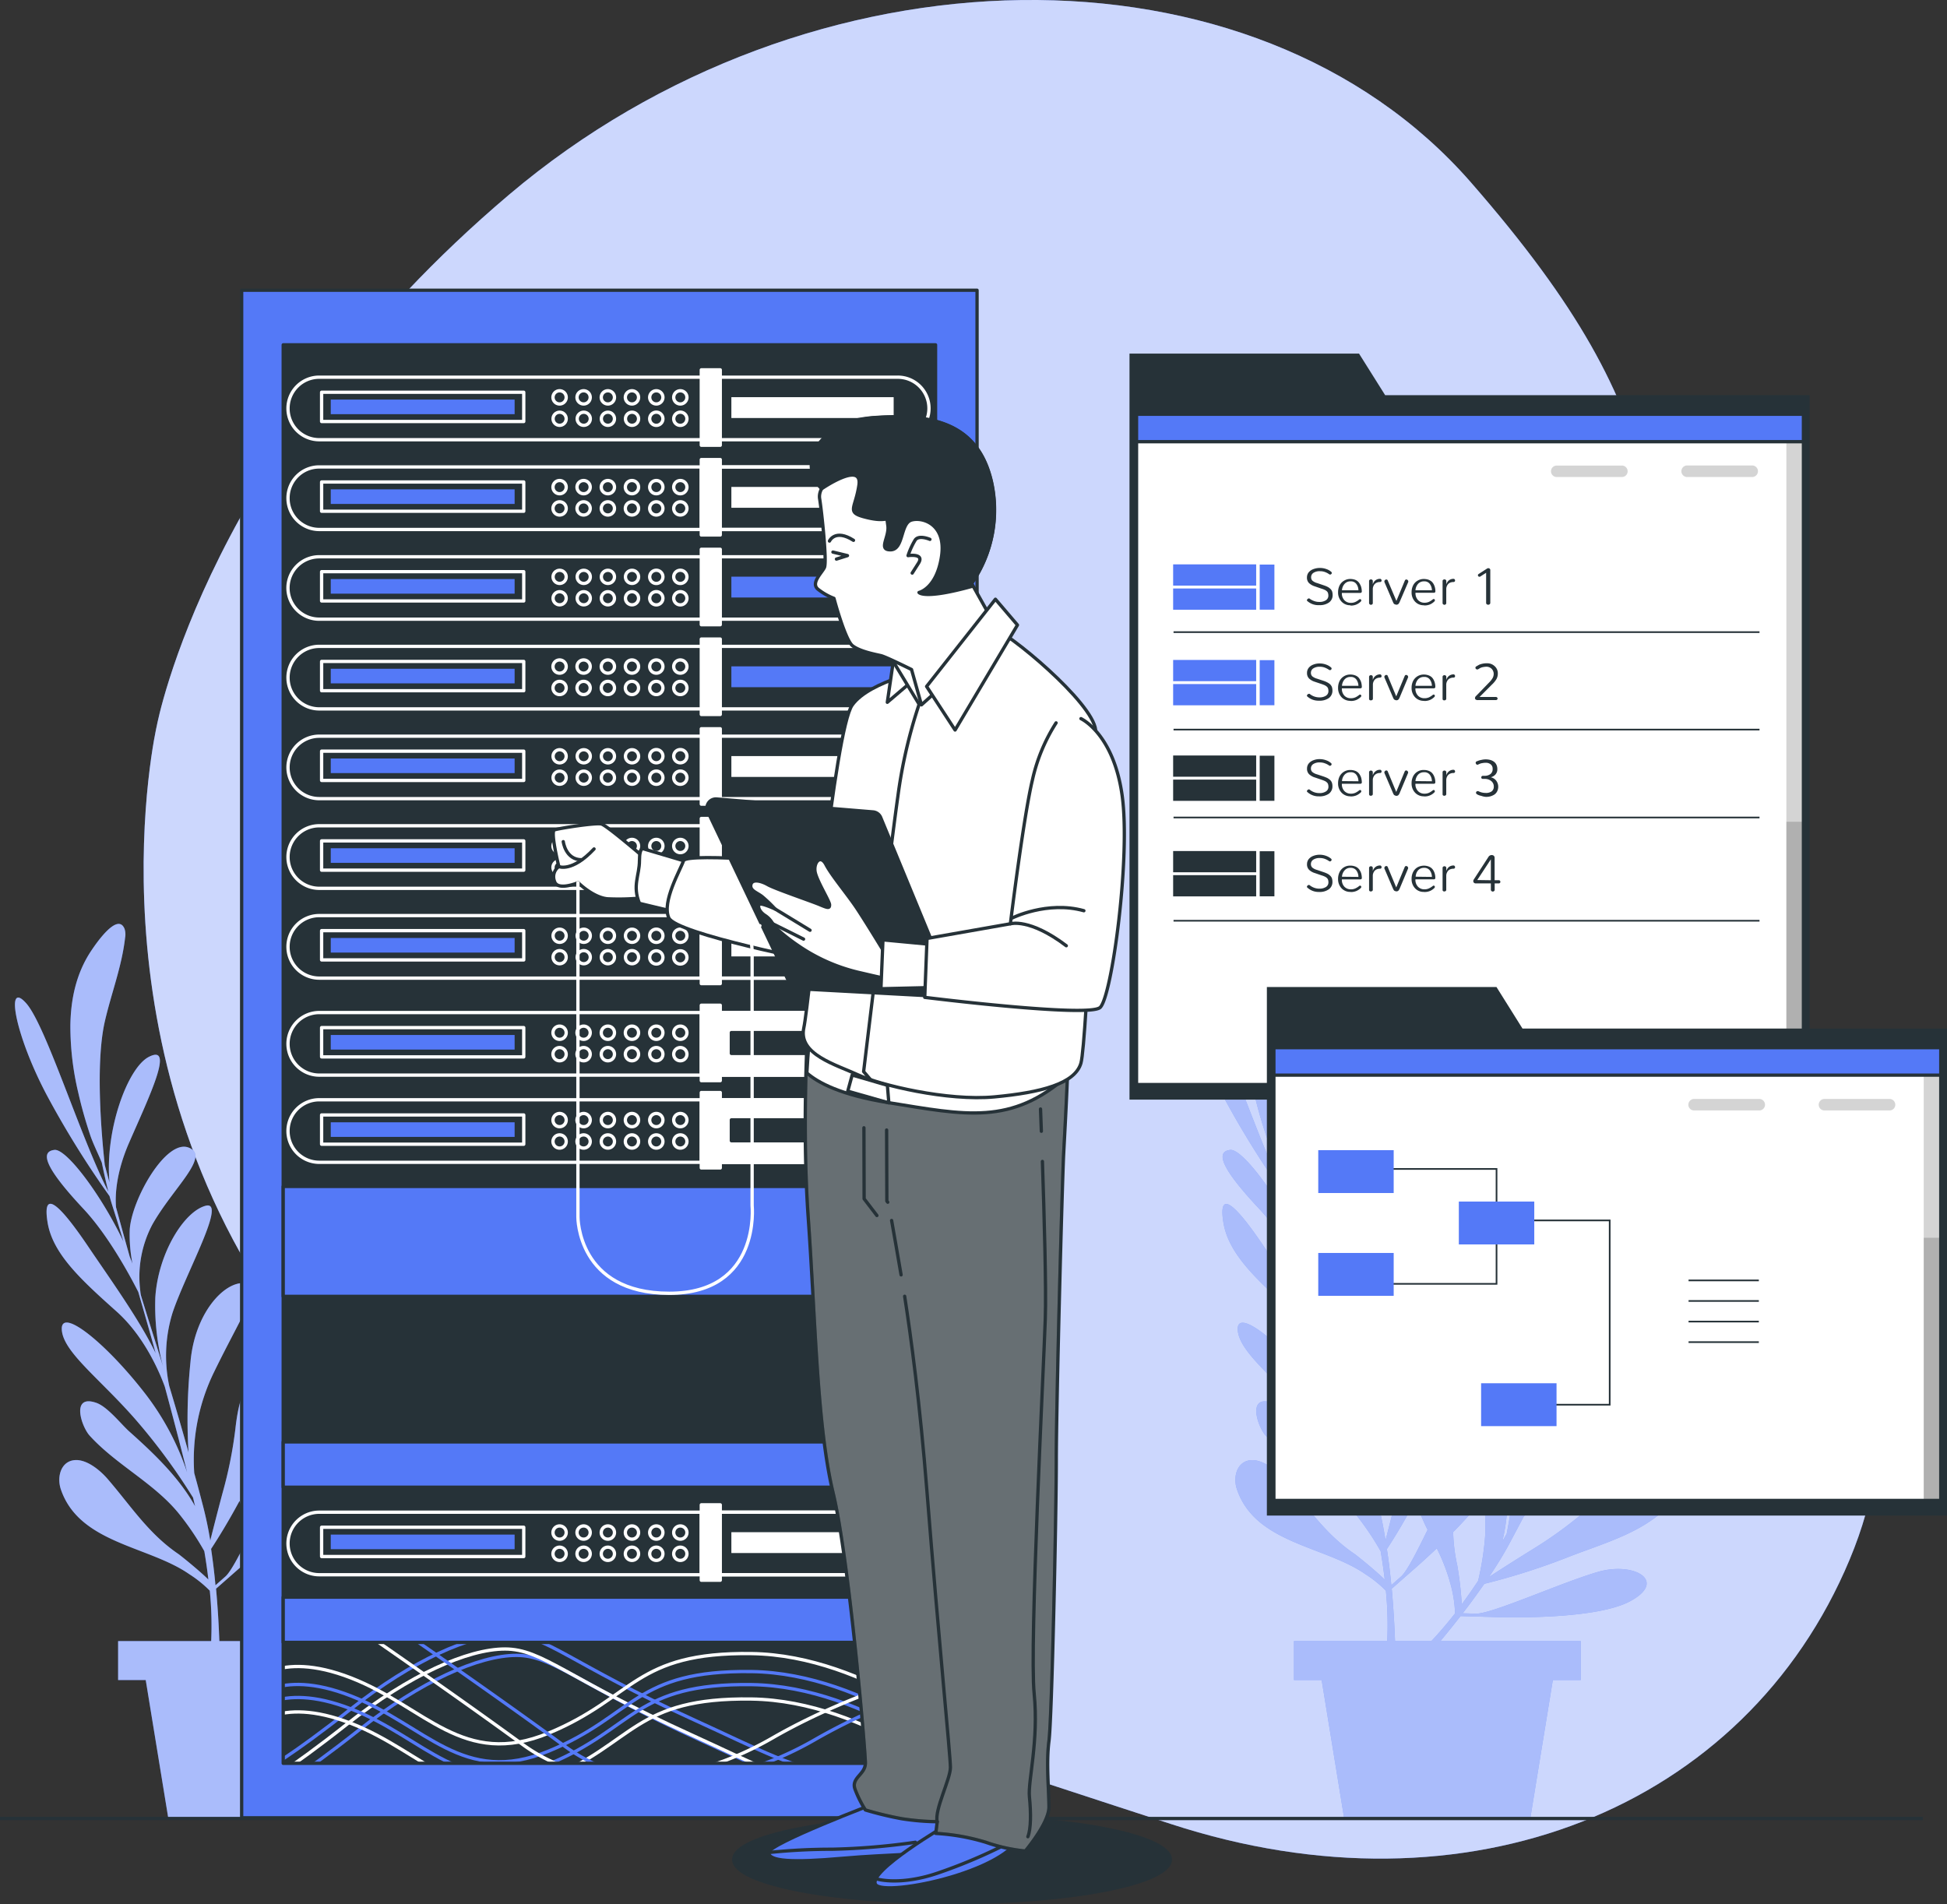 <svg id="Layer_1" data-name="Layer 1" xmlns="http://www.w3.org/2000/svg" xmlns:xlink="http://www.w3.org/1999/xlink" viewBox="0 0 589.29 576.39"><rect x="0" y="0" width="589.29" height="576.39" fill="#333333" stroke="none"/><defs><style>.cls-1,.cls-10,.cls-14,.cls-19,.cls-8,.cls-9{fill:none;}.cls-17,.cls-2,.cls-5{fill:#5479f7;}.cls-11,.cls-12,.cls-21,.cls-23,.cls-3,.cls-4{fill:#fff;}.cls-3{opacity:0.7;}.cls-16,.cls-23,.cls-3,.cls-4{isolation:isolate;}.cls-4{opacity:0.5;}.cls-10,.cls-13,.cls-14,.cls-17,.cls-19,.cls-21,.cls-23,.cls-5{stroke:#263238;}.cls-10,.cls-11,.cls-13,.cls-21,.cls-23,.cls-5,.cls-8,.cls-9{stroke-linecap:round;stroke-linejoin:round;}.cls-13,.cls-6{fill:#263238;}.cls-7{clip-path:url(#clip-path);}.cls-8{stroke:#5479f7;}.cls-11,.cls-9{stroke:#fff;}.cls-14,.cls-17,.cls-19{stroke-miterlimit:10;}.cls-15{clip-path:url(#clip-path-2);}.cls-16,.cls-18{opacity:0.17;}.cls-19{stroke-width:0.5px;}.cls-20{clip-path:url(#clip-path-3);}.cls-22{clip-path:url(#clip-path-4);}.cls-23{opacity:0.3;}</style><clipPath id="clip-path" transform="translate(-5.36 -2.11)"><rect class="cls-1" x="91.08" y="106.49" width="197.44" height="429.36"/></clipPath><clipPath id="clip-path-2" transform="translate(-5.36 -2.11)"><rect class="cls-1" x="349.34" y="127.5" width="201.85" height="202.89"/></clipPath><clipPath id="clip-path-3" transform="translate(-5.36 -2.11)"><rect class="cls-1" x="390.92" y="319.23" width="201.85" height="137.06"/></clipPath><clipPath id="clip-path-4" transform="translate(-5.36 -2.11)"><path class="cls-1" d="M250.41,302.15s-2.66,36.9-.44,68.41,2.65,63.1,7.54,83.46,9.77,78.2,9.77,81.74-4.45,4.44-3.11,8a33.69,33.69,0,0,0,3.11,6.21,100.71,100.71,0,0,0,11.1,2.67,74.38,74.38,0,0,0,10.64.89l-.44,3.54a64.05,64.05,0,0,1,15.1,2.67,51.71,51.71,0,0,0,12,2.67s7.17-8.45,7.17-13.33-.88-13.31,0-20,2.21-68,2.21-84.86,1.78-83.88,2.23-92.76,1.77-30.7,1.33-40-21.76,2.23-47.5-5.32S250.41,302.15,250.41,302.15Z"/></clipPath></defs><g id="freepik--background-simple--inject-63"><path class="cls-2" d="M52.83,221.74S29.88,320.09,93.93,405.8s175.91,119,265.71,148.38,174-4.55,205.54-80S533,358,518.94,259.37s-2.87-127-68.41-202.08S250.39-16,159.39,61.08,52.83,221.74,52.83,221.74Z" transform="translate(-5.36 -2.11)"/><path class="cls-3" d="M52.83,221.74S29.88,320.09,93.93,405.8s175.91,119,265.71,148.38,174-4.55,205.54-80S533,358,518.94,259.37s-2.87-127-68.41-202.08S250.39-16,159.39,61.08,52.83,221.74,52.83,221.74Z" transform="translate(-5.36 -2.11)"/></g><g id="freepik--Plants--inject-63"><path class="cls-2" d="M387.94,379.48c6.51,9.64,15.56,22.19,20.4,32.26-1.85-6.64-3.64-12.91-5.29-18.58-2.46-4.86-9.09-17.21-16.73-25.32-9.73-10.4-13.87-17.08-8.61-17.66,3.63-.4,14.24,13.73,20.88,27.75-1.43-4.79-2.58-8.46-3.28-10.6-.3-1-.62-2-.92-3.17a280.77,280.77,0,0,1-18.76-30.11c-9.81-18.35-13-35.66-6.44-28.21,6,6.85,16.52,40.93,24.86,57-.71-2.75-1.44-5.73-2-8.82-1.17-2.87-2.72-5.88-3.61-8.6-1.35-4.13-2.56-8.32-3.52-12.57a86.85,86.85,0,0,1-2.39-20.25c.1-8.09,1.78-15.87,6.27-22.63,1.13-1.7,8-12,10.15-6.7a5.49,5.49,0,0,1,.14,2.7c-1,8.78-4.19,16.84-6.15,25.39-2.94,12.77-1,34.23,0,43.35L394.4,360c-1.36-15.89,5.53-34.74,11.91-38,7.9-4.07.16,11.94-5.94,25.89-3.94,9-4.23,15.89-4,19.6,1.25,4.59,2.68,9.74,4.16,15,.29.71.57,1.43.83,2.12a44.26,44.26,0,0,1-.81-10.34c.57-9.14,10.91-27.41,17.78-24.83s-4.76,12.22-11,23.42a33.85,33.85,0,0,0-3.58,20.08c.07.42.14.83.18,1.24.72,2.36,1.44,4.67,2.11,6.85,1.62,5.09,3.11,9.9,4.55,14.57a73.22,73.22,0,0,1-2.3-20.79c.86-13.38,8.71-26,15.22-27.74s-5.86,20.08-10,32.36a43.65,43.65,0,0,0-1.1,22.11c2,6.64,3.88,13.18,5.82,20.08a169.82,169.82,0,0,1,.57-27.25c1.27-14.89,10.13-24.38,16.21-24s-.26,8.83-9.06,26.9a60.39,60.39,0,0,0-6,30.61q1.18,4.29,2.42,9.05c.93,3.57,1.71,7.44,2.35,11.47.88-3.54,2.2-8.74,3.73-14.46a129,129,0,0,0,3.92-19.17c.83-7.59,2.86-17.05,10.26-21,2.53-1.34,4.92-.83,6.26,1.69a8.27,8.27,0,0,1,.44,5.15,55.9,55.9,0,0,1-5.08,14.8,17.1,17.1,0,0,1,1.94,9.12c0,1.19-.11,2.37-.19,3.53.65-1.21,1.28-2.31,1.87-3.3a21.36,21.36,0,0,1,3.91-4.82,60.25,60.25,0,0,1-.57-8.49c0-3.7,4.3-13.11,8.22-6.12,1.56,2.78,1.26,8.26,1.43,11.9,1.08,1,1.44,3.05.49,6.3.62,8.4.72,17-1.3,25.19l1.33-2.35a184.16,184.16,0,0,0,3.35-29.53c.49-16.36-2.12-29.81,2.34-34.86s7,12.72,5.08,32.07a80.21,80.21,0,0,1-7,25.54c4.37-7.87,8.71-15.89,12.79-23.62,1.75-4.15,5.87-15.29,4.84-26.61-1.3-14.34-2.24-25.94,3.18-34s6.55-2.87,3.89,13.91c-1.83,11.47-3.76,26.85-7.17,37.5,3.18-6.11,6.15-11.91,8.82-17.21,1.5-5.25,5-18.74,5-29.94,0-14.23,1.52-21.94,5.74-18.8,2.87,2.18,1,19.74-3.69,34.53,2.21-4.49,3.88-7.94,4.84-10,.43-.93.93-1.92,1.43-2.95a279.71,279.71,0,0,1,6.81-34.78c5.35-20.08,14.85-34.92,14.55-25-.28,9.13-15.85,41.19-20.71,58.6,1.36-2.5,3-5.19,4.59-7.81,1.13-2.94,2-6.15,3.21-8.71,1.82-4,3.81-7.84,6-11.59a86.8,86.8,0,0,1,12.06-16.44c5.59-5.84,12.13-10.38,20.08-12.26,2-.47,14-3.3,12,2a5.84,5.84,0,0,1-1.75,2.1c-6.71,5.73-14.54,9.43-21.82,14.34-10.87,7.33-24.08,24.38-29.54,31.74-.7,1.3-1.59,2.94-2.6,4.83,9.94-12.42,27.86-21.46,34.74-19.54,8.61,2.41-8,8.83-22,14.88-9,3.9-13.94,8.72-16.26,11.61-2.23,4.21-4.71,8.95-7.17,13.79-.28.71-.56,1.43-.85,2.13a43,43,0,0,1,6.47-8.13c6.65-6.28,26.67-12.58,29.93-6s-11.82,5.74-24,9.64A33.85,33.85,0,0,0,492.3,410c-.23.36-.46.7-.7,1-1.09,2.22-2.15,4.39-3.14,6.44-2.3,4.83-4.48,9.37-6.63,13.77a73.21,73.21,0,0,1,12.52-16.78c9.75-9.19,24.11-13.08,30-9.88s-18,10.68-29.4,16.81a43.62,43.62,0,0,0-15.91,15.41c-3.08,6.21-6.15,12.29-9.48,18.65a167.28,167.28,0,0,1,19-19.49c11.09-10,24-10.92,28.23-6.49s-6.23,6.29-25,13.49a60.51,60.51,0,0,0-25.27,18.28c-1.43,2.68-2.87,5.42-4.4,8.28-1.75,3.24-3.83,6.61-6.08,9.95,3.07-2,7.57-4.88,12.59-8a128.28,128.28,0,0,0,16-11.47c5.74-5,13.71-10.54,21.84-8.35,2.76.75,4.16,2.74,3.42,5.49a8.34,8.34,0,0,1-3.2,4.08c-7.68,5.95-18,8.8-26.94,12.33a202.43,202.43,0,0,1-25.14,8c-2.11,3-4.3,6.05-6.54,8.92l4,.11c4.75.15,26.18-9.56,37.05-12.67s21,2.78,9.65,8.9-42.41,4.76-42.41,4.76l-8.95-.25c-2.09,2.69-4.16,5.24-6.09,7.57h42.48v11.79h-8.45l-6.83,41.9H412.2l-6.82-41.9H397V498.86h28.23a106.51,106.51,0,0,0-.41-15.26,35.67,35.67,0,0,0-6.2-5c-12.36-8.6-33.31-9.25-38.88-25.68-1.35-4,.17-9,4.92-8.84,3.4.16,7,3.16,9.14,5.61,7.07,8.16,12.39,16.62,21.58,22.82.42.27,6.21,4.89,9.09,7.74-.31-2.67-.71-5.53-1.23-8.6a84.48,84.48,0,0,0-7.6-11.23c-7.62-9.3-19.09-14.82-27.16-23.72-2.5-2.73-5.74-12.52,1.82-10,3.4,1.07,7.38,6.19,10,8.6,7.48,6.69,15.1,13.91,20.08,22.78-.2-.88-.42-1.75-.64-2.64a184,184,0,0,0-17.68-23.88c-10.81-12.31-21.9-20.35-22.08-27.08s13.76,4.55,25.6,20a80.73,80.73,0,0,1,12.33,23.42c-2.18-8.74-4.49-17.54-6.77-26-1.55-4.22-6.15-15.19-14.63-22.75-10.68-9.55-19.33-17.44-20.87-27S378.49,365.43,387.94,379.48Zm59.8,108.3c1.59-2.17,3.26-4.54,5-7.17a85.69,85.69,0,0,0,2.11-13.4,55.19,55.19,0,0,0-.53-11.56,132.09,132.09,0,0,1-9.14,10.21,51.42,51.42,0,0,0,1.23,10,108.18,108.18,0,0,1,1.38,11.88Zm-9.16,11.08c2.16-2.29,4.54-5.05,7.17-8.37a36.52,36.52,0,0,0-1.11-7.92,56.94,56.94,0,0,0-4.41-11.79c-4,3.79-6.92,6.31-6.92,6.31L426.59,483c.53,5.88.84,11.39,1,15.86Zm-12.14-16.92,3-2.65c1.72-1.52,4.73-7.38,8-14.12a89.68,89.68,0,0,1-3.74-8.74C430.19,463,427,468.17,425.12,471c.58,3.67,1,7.4,1.35,11Z" transform="translate(-5.36 -2.11)"/><path class="cls-4" d="M387.94,379.48c6.51,9.64,15.56,22.19,20.4,32.26-1.85-6.64-3.64-12.91-5.29-18.58-2.46-4.86-9.09-17.21-16.73-25.32-9.73-10.4-13.87-17.08-8.61-17.66,3.63-.4,14.24,13.73,20.88,27.75-1.43-4.79-2.58-8.46-3.28-10.6-.3-1-.62-2-.92-3.17a280.77,280.77,0,0,1-18.76-30.11c-9.81-18.35-13-35.66-6.44-28.21,6,6.85,16.52,40.93,24.86,57-.71-2.75-1.44-5.73-2-8.82-1.17-2.87-2.72-5.88-3.61-8.6-1.35-4.13-2.56-8.32-3.52-12.57a86.85,86.85,0,0,1-2.39-20.25c.1-8.09,1.78-15.87,6.27-22.63,1.13-1.7,8-12,10.15-6.7a5.49,5.49,0,0,1,.14,2.7c-1,8.78-4.19,16.84-6.15,25.39-2.94,12.77-1,34.23,0,43.35L394.4,360c-1.36-15.89,5.53-34.74,11.91-38,7.9-4.07.16,11.94-5.94,25.89-3.94,9-4.23,15.89-4,19.6,1.25,4.59,2.68,9.74,4.16,15,.29.71.57,1.43.83,2.12a44.26,44.26,0,0,1-.81-10.34c.57-9.14,10.91-27.41,17.78-24.83s-4.76,12.22-11,23.42a33.85,33.85,0,0,0-3.58,20.08c.07.42.14.83.18,1.24.72,2.36,1.44,4.67,2.11,6.85,1.62,5.09,3.11,9.9,4.55,14.57a73.22,73.22,0,0,1-2.3-20.79c.86-13.38,8.71-26,15.22-27.74s-5.86,20.08-10,32.36a43.65,43.65,0,0,0-1.1,22.11c2,6.64,3.88,13.18,5.82,20.08a169.82,169.82,0,0,1,.57-27.25c1.27-14.89,10.13-24.38,16.21-24s-.26,8.83-9.06,26.9a60.39,60.39,0,0,0-6,30.61q1.18,4.29,2.42,9.05c.93,3.57,1.71,7.44,2.35,11.47.88-3.54,2.2-8.74,3.73-14.46a129,129,0,0,0,3.92-19.17c.83-7.59,2.86-17.05,10.26-21,2.53-1.34,4.92-.83,6.26,1.69a8.27,8.27,0,0,1,.44,5.15,55.9,55.9,0,0,1-5.08,14.8,17.1,17.1,0,0,1,1.94,9.12c0,1.19-.11,2.37-.19,3.53.65-1.21,1.28-2.31,1.87-3.3a21.36,21.36,0,0,1,3.91-4.82,60.25,60.25,0,0,1-.57-8.49c0-3.7,4.3-13.11,8.22-6.12,1.56,2.78,1.26,8.26,1.43,11.9,1.08,1,1.44,3.05.49,6.3.62,8.4.72,17-1.3,25.19l1.33-2.35a184.16,184.16,0,0,0,3.35-29.53c.49-16.36-2.12-29.81,2.34-34.86s7,12.72,5.08,32.07a80.21,80.21,0,0,1-7,25.54c4.37-7.87,8.71-15.89,12.79-23.62,1.75-4.15,5.87-15.29,4.84-26.61-1.3-14.34-2.24-25.94,3.18-34s6.55-2.87,3.89,13.91c-1.83,11.47-3.76,26.85-7.17,37.5,3.18-6.11,6.15-11.91,8.82-17.21,1.5-5.25,5-18.74,5-29.94,0-14.23,1.52-21.94,5.74-18.8,2.87,2.18,1,19.74-3.69,34.53,2.21-4.49,3.88-7.94,4.84-10,.43-.93.93-1.92,1.43-2.95a279.71,279.71,0,0,1,6.81-34.78c5.35-20.08,14.85-34.92,14.55-25-.28,9.13-15.85,41.19-20.71,58.6,1.36-2.5,3-5.19,4.59-7.81,1.13-2.94,2-6.15,3.21-8.71,1.82-4,3.81-7.84,6-11.59a86.8,86.8,0,0,1,12.06-16.44c5.59-5.84,12.13-10.38,20.08-12.26,2-.47,14-3.3,12,2a5.84,5.84,0,0,1-1.75,2.1c-6.71,5.73-14.54,9.43-21.82,14.34-10.87,7.33-24.08,24.38-29.54,31.74-.7,1.3-1.59,2.94-2.6,4.83,9.94-12.42,27.86-21.46,34.74-19.54,8.61,2.41-8,8.83-22,14.88-9,3.9-13.94,8.72-16.26,11.61-2.23,4.21-4.71,8.95-7.17,13.79-.28.71-.56,1.43-.85,2.13a43,43,0,0,1,6.47-8.13c6.65-6.28,26.67-12.58,29.93-6s-11.82,5.74-24,9.64A33.85,33.85,0,0,0,492.3,410c-.23.36-.46.7-.7,1-1.09,2.22-2.15,4.39-3.14,6.44-2.3,4.83-4.48,9.37-6.63,13.77a73.21,73.21,0,0,1,12.52-16.78c9.75-9.19,24.11-13.08,30-9.88s-18,10.68-29.4,16.81a43.62,43.62,0,0,0-15.91,15.41c-3.08,6.21-6.15,12.29-9.48,18.65a167.28,167.28,0,0,1,19-19.49c11.09-10,24-10.92,28.23-6.49s-6.23,6.29-25,13.49a60.51,60.51,0,0,0-25.27,18.28c-1.43,2.68-2.87,5.42-4.4,8.28-1.75,3.24-3.83,6.61-6.08,9.95,3.07-2,7.57-4.88,12.59-8a128.28,128.28,0,0,0,16-11.47c5.74-5,13.71-10.54,21.84-8.35,2.76.75,4.16,2.74,3.42,5.49a8.34,8.34,0,0,1-3.2,4.08c-7.68,5.95-18,8.8-26.94,12.33a202.43,202.43,0,0,1-25.14,8c-2.11,3-4.3,6.05-6.54,8.92l4,.11c4.75.15,26.18-9.56,37.05-12.67s21,2.78,9.65,8.9-42.41,4.76-42.41,4.76l-8.95-.25c-2.09,2.69-4.16,5.24-6.09,7.57h42.48v11.79h-8.45l-6.83,41.9H412.2l-6.82-41.9H397V498.86h28.23a106.51,106.51,0,0,0-.41-15.26,35.67,35.67,0,0,0-6.2-5c-12.36-8.6-33.31-9.25-38.88-25.68-1.35-4,.17-9,4.92-8.84,3.4.16,7,3.16,9.14,5.61,7.07,8.16,12.39,16.62,21.58,22.82.42.27,6.21,4.89,9.09,7.74-.31-2.67-.71-5.53-1.23-8.6a84.48,84.48,0,0,0-7.6-11.23c-7.62-9.3-19.09-14.82-27.16-23.72-2.5-2.73-5.74-12.52,1.82-10,3.4,1.07,7.38,6.19,10,8.6,7.48,6.69,15.1,13.91,20.08,22.78-.2-.88-.42-1.75-.64-2.64a184,184,0,0,0-17.68-23.88c-10.81-12.31-21.9-20.35-22.08-27.08s13.76,4.55,25.6,20a80.73,80.73,0,0,1,12.33,23.42c-2.18-8.74-4.49-17.54-6.77-26-1.55-4.22-6.15-15.19-14.63-22.75-10.68-9.55-19.33-17.44-20.87-27S378.49,365.43,387.94,379.48Zm59.8,108.3c1.59-2.17,3.26-4.54,5-7.17a85.69,85.69,0,0,0,2.11-13.4,55.19,55.19,0,0,0-.53-11.56,132.09,132.09,0,0,1-9.14,10.21,51.42,51.42,0,0,0,1.23,10,108.18,108.18,0,0,1,1.38,11.88Zm-9.16,11.08c2.16-2.29,4.54-5.05,7.17-8.37a36.52,36.52,0,0,0-1.11-7.92,56.94,56.94,0,0,0-4.41-11.79c-4,3.79-6.92,6.31-6.92,6.31L426.59,483c.53,5.88.84,11.39,1,15.86Zm-12.14-16.92,3-2.65c1.72-1.52,4.73-7.38,8-14.12a89.68,89.68,0,0,1-3.74-8.74C430.19,463,427,468.17,425.12,471c.58,3.67,1,7.4,1.35,11Z" transform="translate(-5.36 -2.11)"/><path class="cls-2" d="M32.09,379.48c6.51,9.64,15.56,22.19,20.39,32.26-1.83-6.64-3.63-12.91-5.27-18.58-2.47-4.86-9.1-17.21-16.76-25.32-9.71-10.4-13.86-17.08-8.6-17.66,3.63-.4,14.23,13.73,20.88,27.75-1.43-4.79-2.59-8.46-3.28-10.6-.32-1-.62-2-.94-3.17a282.2,282.2,0,0,1-18.74-30.11c-9.82-18.35-13-35.66-6.44-28.21,6,6.85,16.52,40.93,24.84,57-.7-2.75-1.36-5.73-2-8.82-1.18-2.87-2.72-5.88-3.6-8.6-1.37-4.13-2.56-8.32-3.52-12.57a86.85,86.85,0,0,1-2.39-20.25c.1-8.09,1.78-15.87,6.26-22.63,1.14-1.7,8-12,10.14-6.7a5.5,5.5,0,0,1,.16,2.7c-1,8.78-4.19,16.84-6.15,25.39-2.87,12.77-1,34.23,0,43.35.37,1.43.85,3.24,1.43,5.31-1.43-15.89,5.52-34.74,11.91-38,7.9-4.07.14,11.94-5.94,25.89-3.94,9-4.3,15.89-4,19.6,1.25,4.59,2.67,9.74,4.16,15,.29.71.57,1.43.83,2.12a45.38,45.38,0,0,1-.83-10.34c.59-9.14,10.93-27.41,17.78-24.83s-4.74,12.22-11,23.42a33.85,33.85,0,0,0-3.58,20.08,10.29,10.29,0,0,0,.18,1.24c.72,2.36,1.44,4.67,2.11,6.85,1.61,5.09,3.11,9.9,4.55,14.57a72.5,72.5,0,0,1-2.3-20.79c.86-13.38,8.69-26,15.22-27.74s-5.87,20.08-10,32.36a44,44,0,0,0-1,22.22c2,6.65,3.9,13.18,5.83,20.08a168.72,168.72,0,0,1,.58-27.25c1.27-14.88,10.13-24.38,16.21-24s-.26,8.83-9.06,26.91a60.47,60.47,0,0,0-6,30.6q1.2,4.31,2.42,9.05A114.89,114.89,0,0,1,69,468.44c.89-3.54,2.2-8.73,3.73-14.45a128.58,128.58,0,0,0,3.87-19.34c.83-7.58,2.87-17,10.27-21,2.52-1.33,4.9-.83,6.23,1.7a8,8,0,0,1,.45,5.14,56.56,56.56,0,0,1-5.12,14.85,17.17,17.17,0,0,1,1.92,9.12c0,1.19-.06,2.37-.17,3.53q1-1.82,1.86-3.3a22.11,22.11,0,0,1,3.9-4.82,63.39,63.39,0,0,1-.57-8.49c0-3.7,4.3-13.11,8.23-6.12,1.57,2.78,1.26,8.26,1.44,11.9,1.07,1,1.43,3.05.5,6.3.62,8.4.72,17-1.32,25.19l1.35-2.35a186.59,186.59,0,0,0,3.34-29.53c.49-16.36-2.12-29.81,2.34-34.86s7,12.72,5.07,32.07a80.47,80.47,0,0,1-7,25.54c4.38-7.87,8.69-15.89,12.8-23.62,1.75-4.15,5.86-15.29,4.83-26.61-1.29-14.34-2.24-25.94,3.17-34s6.55-2.87,3.9,13.91c-1.82,11.47-3.76,26.85-7.17,37.5,3.18-6.11,6.15-11.91,8.82-17.21,1.51-5.25,5-18.74,5-29.94,0-14.23,1.52-21.94,5.74-18.8,2.87,2.18,1.05,19.74-3.67,34.53,2.21-4.49,3.87-7.94,4.83-10,.43-.93.93-1.92,1.44-2.95a283.41,283.41,0,0,1,6.81-34.78c5.35-20.08,14.86-34.92,14.56-25-.28,9.13-15.87,41.19-20.73,58.6,1.44-2.5,3-5.19,4.61-7.81,1.11-2.94,2-6.15,3.21-8.71,1.82-4,3.8-7.84,6-11.59a86.88,86.88,0,0,1,12.18-16.3c5.59-5.83,12.13-10.38,20.08-12.26,2-.47,14.05-3.3,12,2a5.47,5.47,0,0,1-1.74,2.1c-6.72,5.74-14.54,9.44-21.81,14.34-10.87,7.33-24.1,24.38-29.55,31.74-.71,1.3-1.59,2.94-2.59,4.83,9.84-12.56,27.73-21.63,34.65-19.68,8.6,2.41-8,8.83-22,14.88a41.66,41.66,0,0,0-16.26,11.61c-2.21,4.21-4.69,8.95-7.17,13.79-.27.71-.56,1.43-.85,2.13a44,44,0,0,1,6.46-8.13c6.65-6.28,26.69-12.58,29.94-6s-11.82,5.74-24,9.64A33.88,33.88,0,0,0,136.44,410l-.69,1c-1.1,2.22-2.15,4.39-3.14,6.44-2.29,4.83-4.49,9.37-6.63,13.77a73.17,73.17,0,0,1,12.51-16.78c9.77-9.19,24.12-13.08,30.12-9.88s-18,10.68-29.4,16.81a43.66,43.66,0,0,0-16,15.41c-3.07,6.21-6.14,12.29-9.46,18.65a164.93,164.93,0,0,1,19-19.49c11.07-10,24-10.92,28.22-6.49s-6.22,6.29-25,13.49A60.44,60.44,0,0,0,110.7,461.2c-1.44,2.68-2.87,5.42-4.42,8.28-1.74,3.24-3.83,6.61-6.07,9.95,3.06-2,7.56-4.88,12.59-8a126.44,126.44,0,0,0,16-11.47c5.74-5,13.71-10.54,21.84-8.35,2.76.75,4.18,2.74,3.42,5.49a8.3,8.3,0,0,1-3.19,4.08c-7.67,5.95-18,8.8-26.93,12.33a205.51,205.51,0,0,1-25.16,8c-2.11,3-4.3,6.05-6.54,8.92l4,.11c4.73.15,26.16-9.56,37-12.67s21,2.78,9.65,8.9-42.39,4.76-42.39,4.76l-9-.25c-2.1,2.69-4.16,5.24-6.1,7.57H128v11.79h-8.39l-6.81,41.9H56.31l-6.84-41.89H41.11V498.86H69.28a108,108,0,0,0-.42-15.26,35.74,35.74,0,0,0-6.21-5C50.3,470,29.34,469.33,23.77,452.9c-1.33-4,.19-9,4.92-8.84,3.41.16,7,3.16,9.15,5.61,7.07,8.16,12.39,16.62,21.51,22.82.42.27,6.21,4.89,9.08,7.74-.3-2.67-.71-5.53-1.23-8.6a82.83,82.83,0,0,0-7.59-11.23c-7.51-9.34-19-14.82-27.1-23.72-2.5-2.73-5.74-12.52,1.83-10,3.39,1.07,7.39,6.19,10,8.6,7.5,6.69,15.12,13.91,20.08,22.78-.22-.88-.42-1.75-.63-2.64A184.06,184.06,0,0,0,46.14,431.5c-10.81-12.31-21.9-20.35-22.08-27.08s13.75,4.55,25.6,20A80.7,80.7,0,0,1,62,447.81c-2.17-8.74-4.48-17.54-6.77-26-1.54-4.22-6.14-15.19-14.62-22.75-10.68-9.55-19.34-17.44-20.86-27S22.61,365.43,32.09,379.48Zm59.8,108.3c1.6-2.17,3.26-4.54,5-7.17A83.07,83.07,0,0,0,99,467.21a55.91,55.91,0,0,0-.53-11.56,132.21,132.21,0,0,1-9.15,10.21,50.7,50.7,0,0,0,1.25,10C90.65,476.4,91.74,483.73,91.89,487.78Zm-9.16,11.08c2.17-2.29,4.55-5.05,7.17-8.37a35.82,35.82,0,0,0-1.1-7.92,57.15,57.15,0,0,0-4.41-11.79c-4,3.79-6.92,6.31-6.92,6.31L70.75,483c.54,5.88.84,11.39,1,15.86ZM70.6,481.94l3-2.65c1.72-1.52,4.72-7.38,8-14.12a86.39,86.39,0,0,1-3.75-8.74c-3.55,6.61-6.77,11.74-8.6,14.52.54,3.67,1,7.4,1.32,11Z" transform="translate(-5.36 -2.11)"/><path class="cls-4" d="M32.09,379.48c6.51,9.64,15.56,22.19,20.39,32.26-1.83-6.64-3.63-12.91-5.27-18.58-2.47-4.86-9.1-17.21-16.76-25.32-9.71-10.4-13.86-17.08-8.6-17.66,3.63-.4,14.23,13.73,20.88,27.75-1.43-4.79-2.59-8.46-3.28-10.6-.32-1-.62-2-.94-3.17a282.2,282.2,0,0,1-18.74-30.11c-9.82-18.35-13-35.66-6.44-28.21,6,6.85,16.52,40.93,24.84,57-.7-2.75-1.36-5.73-2-8.82-1.18-2.87-2.72-5.88-3.6-8.6-1.37-4.13-2.56-8.32-3.52-12.57a86.85,86.85,0,0,1-2.39-20.25c.1-8.09,1.78-15.87,6.26-22.63,1.14-1.7,8-12,10.14-6.7a5.5,5.5,0,0,1,.16,2.7c-1,8.78-4.19,16.84-6.15,25.39-2.87,12.77-1,34.23,0,43.35.37,1.43.85,3.24,1.43,5.31-1.43-15.89,5.52-34.74,11.91-38,7.9-4.07.14,11.94-5.94,25.89-3.94,9-4.3,15.89-4,19.6,1.25,4.59,2.67,9.74,4.16,15,.29.71.57,1.43.83,2.12a45.38,45.38,0,0,1-.83-10.34c.59-9.14,10.93-27.41,17.78-24.83s-4.74,12.22-11,23.42a33.85,33.85,0,0,0-3.58,20.08,10.29,10.29,0,0,0,.18,1.24c.72,2.36,1.44,4.67,2.11,6.85,1.61,5.09,3.11,9.9,4.55,14.57a72.5,72.5,0,0,1-2.3-20.79c.86-13.38,8.69-26,15.22-27.74s-5.87,20.08-10,32.36a44,44,0,0,0-1,22.22c2,6.65,3.9,13.18,5.83,20.08a168.72,168.72,0,0,1,.58-27.25c1.27-14.88,10.13-24.38,16.21-24s-.26,8.83-9.06,26.91a60.47,60.47,0,0,0-6,30.6q1.2,4.31,2.42,9.05A114.89,114.89,0,0,1,69,468.44c.89-3.54,2.2-8.73,3.73-14.45a128.58,128.58,0,0,0,3.87-19.34c.83-7.58,2.87-17,10.27-21,2.52-1.33,4.9-.83,6.23,1.7a8,8,0,0,1,.45,5.14,56.56,56.56,0,0,1-5.12,14.85,17.17,17.17,0,0,1,1.92,9.12c0,1.19-.06,2.37-.17,3.53q1-1.82,1.86-3.3a22.11,22.11,0,0,1,3.9-4.82,63.39,63.39,0,0,1-.57-8.49c0-3.7,4.3-13.11,8.23-6.12,1.57,2.78,1.26,8.26,1.44,11.9,1.07,1,1.43,3.05.5,6.3.62,8.4.72,17-1.32,25.19l1.35-2.35a186.59,186.59,0,0,0,3.34-29.53c.49-16.36-2.12-29.81,2.34-34.86s7,12.72,5.07,32.07a80.47,80.47,0,0,1-7,25.54c4.38-7.87,8.69-15.89,12.8-23.62,1.75-4.15,5.86-15.29,4.83-26.61-1.29-14.34-2.24-25.94,3.17-34s6.55-2.87,3.9,13.91c-1.82,11.47-3.76,26.85-7.17,37.5,3.18-6.11,6.15-11.91,8.82-17.21,1.51-5.25,5-18.74,5-29.94,0-14.23,1.52-21.94,5.74-18.8,2.87,2.18,1.05,19.74-3.67,34.53,2.21-4.49,3.87-7.94,4.83-10,.43-.93.93-1.92,1.44-2.95a283.41,283.41,0,0,1,6.81-34.78c5.35-20.08,14.86-34.92,14.56-25-.28,9.13-15.87,41.19-20.73,58.6,1.44-2.5,3-5.19,4.61-7.81,1.11-2.94,2-6.15,3.21-8.71,1.82-4,3.8-7.84,6-11.59a86.88,86.88,0,0,1,12.18-16.3c5.59-5.83,12.13-10.38,20.08-12.26,2-.47,14.05-3.3,12,2a5.47,5.47,0,0,1-1.74,2.1c-6.72,5.74-14.54,9.44-21.81,14.34-10.87,7.33-24.1,24.38-29.55,31.74-.71,1.3-1.59,2.94-2.59,4.83,9.84-12.56,27.73-21.63,34.65-19.68,8.6,2.41-8,8.83-22,14.88a41.66,41.66,0,0,0-16.26,11.61c-2.21,4.21-4.69,8.95-7.17,13.79-.27.71-.56,1.43-.85,2.13a44,44,0,0,1,6.46-8.13c6.65-6.28,26.69-12.58,29.94-6s-11.82,5.74-24,9.64A33.88,33.88,0,0,0,136.44,410l-.69,1c-1.1,2.22-2.15,4.39-3.14,6.44-2.29,4.83-4.49,9.37-6.63,13.77a73.17,73.17,0,0,1,12.51-16.78c9.77-9.19,24.12-13.08,30.12-9.88s-18,10.68-29.4,16.81a43.66,43.66,0,0,0-16,15.41c-3.07,6.21-6.14,12.29-9.46,18.65a164.93,164.93,0,0,1,19-19.49c11.07-10,24-10.92,28.22-6.49s-6.22,6.29-25,13.49A60.44,60.44,0,0,0,110.7,461.2c-1.44,2.68-2.87,5.42-4.42,8.28-1.74,3.24-3.83,6.61-6.07,9.95,3.06-2,7.56-4.88,12.59-8a126.44,126.44,0,0,0,16-11.47c5.74-5,13.71-10.54,21.84-8.35,2.76.75,4.18,2.74,3.42,5.49a8.3,8.3,0,0,1-3.19,4.08c-7.67,5.95-18,8.8-26.93,12.33a205.51,205.51,0,0,1-25.16,8c-2.11,3-4.3,6.05-6.54,8.92l4,.11c4.73.15,26.16-9.56,37-12.67s21,2.78,9.65,8.9-42.39,4.76-42.39,4.76l-9-.25c-2.1,2.69-4.16,5.24-6.1,7.57H128v11.79h-8.39l-6.81,41.9H56.31l-6.84-41.89H41.11V498.86H69.28a108,108,0,0,0-.42-15.26,35.74,35.74,0,0,0-6.21-5C50.3,470,29.34,469.33,23.77,452.9c-1.33-4,.19-9,4.92-8.84,3.41.16,7,3.16,9.15,5.61,7.07,8.16,12.39,16.62,21.51,22.82.42.27,6.21,4.89,9.08,7.74-.3-2.67-.71-5.53-1.23-8.6a82.83,82.83,0,0,0-7.59-11.23c-7.51-9.34-19-14.82-27.1-23.72-2.5-2.73-5.74-12.52,1.83-10,3.39,1.07,7.39,6.19,10,8.6,7.5,6.69,15.12,13.91,20.08,22.78-.22-.88-.42-1.75-.63-2.64A184.06,184.06,0,0,0,46.14,431.5c-10.81-12.31-21.9-20.35-22.08-27.08s13.75,4.55,25.6,20A80.7,80.7,0,0,1,62,447.81c-2.17-8.74-4.48-17.54-6.77-26-1.54-4.22-6.14-15.19-14.62-22.75-10.68-9.55-19.34-17.44-20.86-27S22.61,365.43,32.09,379.48Zm59.8,108.3c1.6-2.17,3.26-4.54,5-7.17A83.07,83.07,0,0,0,99,467.21a55.91,55.91,0,0,0-.53-11.56,132.21,132.21,0,0,1-9.15,10.21,50.7,50.7,0,0,0,1.25,10C90.65,476.4,91.74,483.73,91.89,487.78Zm-9.16,11.08c2.17-2.29,4.55-5.05,7.17-8.37a35.82,35.82,0,0,0-1.1-7.92,57.15,57.15,0,0,0-4.41-11.79c-4,3.79-6.92,6.31-6.92,6.31L70.75,483c.54,5.88.84,11.39,1,15.86ZM70.6,481.94l3-2.65c1.72-1.52,4.72-7.38,8-14.12a86.39,86.39,0,0,1-3.75-8.74c-3.55,6.61-6.77,11.74-8.6,14.52.54,3.67,1,7.4,1.32,11Z" transform="translate(-5.36 -2.11)"/></g><g id="freepik--Device--inject-63"><rect class="cls-5" x="73.14" y="87.85" width="222.58" height="462.39"/><rect class="cls-6" x="85.72" y="104.38" width="197.44" height="429.36"/><g class="cls-7"><path class="cls-8" d="M86.06,537.54s6.87-3.44,25.53-18.17,36.31-22.57,47.6-22.57,18.64,8.83,56.44,26,50.56,28,83.93-6.38,38.28-38.28,38.28-38.28" transform="translate(-5.36 -2.11)"/><path class="cls-8" d="M88.51,543.91s6.87-3.43,25.53-18.16,36.31-22.57,47.6-22.57,18.64,8.83,56.45,26,50.55,28,83.93-6.39,38.27-38.28,38.27-38.28" transform="translate(-5.36 -2.11)"/><path class="cls-9" d="M85.08,542s6.87-3.44,25.52-18.17,36.32-22.58,47.61-22.58,18.64,8.84,56.44,26,50.55,28,83.92-6.38,38.28-38.28,38.28-38.28" transform="translate(-5.36 -2.11)"/><path class="cls-8" d="M81.15,521.38s7.85-10.8,30.44-2,33.86,27.5,59.87,16.7,26-24.54,61.34-24.05,67.25,28.47,67.25,28.47" transform="translate(-5.36 -2.11)"/><path class="cls-8" d="M81.15,517.41s7.85-10.79,30.44-1.95,33.86,27.43,59.87,16.68,26-24.54,61.34-24.06,67.25,28.47,67.25,28.47" transform="translate(-5.36 -2.11)"/><path class="cls-9" d="M81.15,512s7.85-10.8,30.44-2,33.86,27.49,59.87,16.69,26-24.54,61.34-24.05,67.25,28.47,67.25,28.47" transform="translate(-5.36 -2.11)"/><path class="cls-9" d="M81.15,525.75s7.85-10.8,30.44-2,33.86,27.49,59.87,16.69,26-24.54,61.34-24.05,67.25,28.47,67.25,28.47" transform="translate(-5.36 -2.11)"/><path class="cls-9" d="M115,495.82s28.47,19.64,48.59,34.35,49.08,13.25,75.58-2,55.94-22.09,55.94-22.09a58,58,0,0,1,23.06,3.44" transform="translate(-5.36 -2.11)"/><path class="cls-8" d="M127.78,496.31s28.47,19.63,48.59,34.42,49.07,13.25,75.58-2,55.93-22.09,55.93-22.09A58.11,58.11,0,0,1,331,510.12" transform="translate(-5.36 -2.11)"/></g><rect class="cls-10" x="85.72" y="104.38" width="197.44" height="429.36"/><rect class="cls-5" x="85.72" y="359.13" width="197.44" height="33.27"/><rect class="cls-5" x="85.72" y="436.46" width="197.44" height="13.7"/><rect class="cls-5" x="85.72" y="483.44" width="197.44" height="13.7"/><path class="cls-9" d="M277.05,135.21H102a9.46,9.46,0,0,1-9.47-9.46h0a9.46,9.46,0,0,1,9.44-9.47h175.1a9.45,9.45,0,0,1,9.46,9.44v0h0a9.46,9.46,0,0,1-9.46,9.46Z" transform="translate(-5.36 -2.11)"/><rect class="cls-9" x="97.34" y="118.73" width="61.18" height="8.86"/><path class="cls-9" d="M176.73,122.39a2,2,0,1,1-2-2h0A2,2,0,0,1,176.73,122.39Z" transform="translate(-5.36 -2.11)"/><path class="cls-9" d="M184,122.39a2,2,0,1,1-2-2h0A2,2,0,0,1,184,122.39Z" transform="translate(-5.36 -2.11)"/><path class="cls-9" d="M191.34,122.39a2,2,0,1,1-2-2h0A2,2,0,0,1,191.34,122.39Z" transform="translate(-5.36 -2.11)"/><path class="cls-9" d="M198.63,122.39a2,2,0,1,1-2-2h0A2,2,0,0,1,198.63,122.39Z" transform="translate(-5.36 -2.11)"/><path class="cls-9" d="M206,122.39a2,2,0,1,1-2-2h0A2,2,0,0,1,206,122.39Z" transform="translate(-5.36 -2.11)"/><path class="cls-9" d="M213.27,122.39a2,2,0,1,1-2-2h0A2,2,0,0,1,213.27,122.39Z" transform="translate(-5.36 -2.11)"/><circle class="cls-9" cx="169.38" cy="126.76" r="1.99"/><circle class="cls-9" cx="176.68" cy="126.76" r="1.99"/><circle class="cls-9" cx="183.99" cy="126.76" r="1.99"/><circle class="cls-9" cx="191.29" cy="126.76" r="1.99"/><path class="cls-9" d="M206,128.87a2,2,0,1,1-2-2h0A2,2,0,0,1,206,128.87Z" transform="translate(-5.36 -2.11)"/><path class="cls-9" d="M213.27,128.87a2,2,0,1,1-2-2h0A2,2,0,0,1,213.27,128.87Z" transform="translate(-5.36 -2.11)"/><rect class="cls-2" x="100.11" y="120.95" width="55.65" height="4.42"/><rect class="cls-11" x="212.26" y="111.95" width="5.74" height="22.82"/><rect class="cls-12" x="221.36" y="120.22" width="49.12" height="6.31"/><path class="cls-9" d="M277.05,162.38H102a9.47,9.47,0,0,1-9.47-9.47h0a9.44,9.44,0,0,1,9.44-9.46h175.1a9.44,9.44,0,0,1,9.46,9.43v0h0a9.47,9.47,0,0,1-9.46,9.47Z" transform="translate(-5.36 -2.11)"/><rect class="cls-9" x="97.34" y="145.89" width="61.18" height="8.86"/><path class="cls-9" d="M176.73,149.56a2,2,0,1,1-2-2h0A2,2,0,0,1,176.73,149.56Z" transform="translate(-5.36 -2.11)"/><path class="cls-9" d="M184,149.56a2,2,0,1,1-2-2h0A2,2,0,0,1,184,149.56Z" transform="translate(-5.36 -2.11)"/><path class="cls-9" d="M191.34,149.56a2,2,0,1,1-2-2h0A2,2,0,0,1,191.34,149.56Z" transform="translate(-5.36 -2.11)"/><path class="cls-9" d="M198.63,149.56a2,2,0,1,1-2-2h0A2,2,0,0,1,198.63,149.56Z" transform="translate(-5.36 -2.11)"/><path class="cls-9" d="M206,149.56a2,2,0,1,1-2-2h0A2,2,0,0,1,206,149.56Z" transform="translate(-5.36 -2.11)"/><path class="cls-9" d="M213.27,149.56a2,2,0,1,1-2-2h0A2,2,0,0,1,213.27,149.56Z" transform="translate(-5.36 -2.11)"/><path class="cls-9" d="M176.73,156a2,2,0,1,1-2-2h0A2,2,0,0,1,176.73,156Z" transform="translate(-5.36 -2.11)"/><path class="cls-9" d="M184,156a2,2,0,1,1-2-2h0A2,2,0,0,1,184,156Z" transform="translate(-5.36 -2.11)"/><path class="cls-9" d="M191.34,156a2,2,0,1,1-2-2h0A2,2,0,0,1,191.34,156Z" transform="translate(-5.36 -2.11)"/><path class="cls-9" d="M198.63,156a2,2,0,1,1-2-2h0A2,2,0,0,1,198.63,156Z" transform="translate(-5.36 -2.11)"/><path class="cls-9" d="M206,156a2,2,0,1,1-2-2h0A2,2,0,0,1,206,156Z" transform="translate(-5.36 -2.11)"/><path class="cls-9" d="M213.27,156a2,2,0,1,1-2-2h0A2,2,0,0,1,213.27,156Z" transform="translate(-5.36 -2.11)"/><rect class="cls-2" x="100.11" y="148.12" width="55.65" height="4.42"/><rect class="cls-11" x="212.26" y="139.11" width="5.74" height="22.82"/><path class="cls-9" d="M277.05,143.45H217.61v18.93h59.44a9.47,9.47,0,0,0,0-18.93Z" transform="translate(-5.36 -2.11)"/><rect class="cls-12" x="221.36" y="147.39" width="49.12" height="6.31"/><path class="cls-9" d="M277.05,189.53H102a9.46,9.46,0,0,1-9.48-9.43v0h0a9.46,9.46,0,0,1,9.45-9.46h175.1a9.46,9.46,0,0,1,9.46,9.44v0h0a9.45,9.45,0,0,1-9.42,9.48Z" transform="translate(-5.36 -2.11)"/><rect class="cls-9" x="97.34" y="173.04" width="61.18" height="8.86"/><circle class="cls-9" cx="169.38" cy="174.61" r="1.99"/><circle class="cls-9" cx="176.68" cy="174.61" r="1.99"/><circle class="cls-9" cx="183.99" cy="174.61" r="1.99"/><circle class="cls-9" cx="191.29" cy="174.61" r="1.99"/><path class="cls-9" d="M206,176.72a2,2,0,1,1-2-2h0A2,2,0,0,1,206,176.72Z" transform="translate(-5.36 -2.11)"/><path class="cls-9" d="M213.27,176.72a2,2,0,1,1-2-2h0A2,2,0,0,1,213.27,176.72Z" transform="translate(-5.36 -2.11)"/><circle class="cls-9" cx="169.38" cy="181.09" r="1.99"/><circle class="cls-9" cx="176.68" cy="181.09" r="1.99"/><circle class="cls-9" cx="183.99" cy="181.09" r="1.99"/><circle class="cls-9" cx="191.29" cy="181.09" r="1.99"/><path class="cls-9" d="M206,183.2a2,2,0,1,1-2-2,2,2,0,0,1,2,2Z" transform="translate(-5.36 -2.11)"/><path class="cls-9" d="M213.27,183.2a2,2,0,1,1-2-2h0A2,2,0,0,1,213.27,183.2Z" transform="translate(-5.36 -2.11)"/><rect class="cls-2" x="100.11" y="175.28" width="55.65" height="4.42"/><rect class="cls-11" x="212.26" y="166.27" width="5.74" height="22.82"/><rect class="cls-2" x="221.36" y="174.55" width="49.12" height="6.31"/><path class="cls-9" d="M102,197.76H277.05a9.47,9.47,0,0,1,9.46,9.46h0a9.47,9.47,0,0,1-9.46,9.47H102a9.47,9.47,0,0,1-9.47-9.47h0A9.47,9.47,0,0,1,102,197.76Z" transform="translate(-5.36 -2.11)"/><rect class="cls-9" x="97.34" y="200.21" width="61.18" height="8.86"/><path class="cls-9" d="M176.73,203.87a2,2,0,1,1-2-2h0A2,2,0,0,1,176.73,203.87Z" transform="translate(-5.36 -2.11)"/><path class="cls-9" d="M184,203.87a2,2,0,1,1-2-2h0A2,2,0,0,1,184,203.87Z" transform="translate(-5.36 -2.11)"/><path class="cls-9" d="M191.34,203.87a2,2,0,1,1-2-2h0A2,2,0,0,1,191.34,203.87Z" transform="translate(-5.36 -2.11)"/><path class="cls-9" d="M198.63,203.87a2,2,0,1,1-2-2h0A2,2,0,0,1,198.63,203.87Z" transform="translate(-5.36 -2.11)"/><path class="cls-9" d="M206,203.87a2,2,0,1,1-2-2h0A2,2,0,0,1,206,203.87Z" transform="translate(-5.36 -2.11)"/><path class="cls-9" d="M213.27,203.87a2,2,0,1,1-2-2h0A2,2,0,0,1,213.27,203.87Z" transform="translate(-5.36 -2.11)"/><path class="cls-9" d="M176.73,210.35a2,2,0,1,1-2-2h0A2,2,0,0,1,176.73,210.35Z" transform="translate(-5.36 -2.11)"/><path class="cls-9" d="M184,210.35a2,2,0,1,1-2-2h0A2,2,0,0,1,184,210.35Z" transform="translate(-5.36 -2.11)"/><path class="cls-9" d="M191.34,210.35a2,2,0,1,1-2-2h0A2,2,0,0,1,191.34,210.35Z" transform="translate(-5.36 -2.11)"/><path class="cls-9" d="M198.63,210.35a2,2,0,0,1-4,0,2,2,0,0,1,2-2h0A2,2,0,0,1,198.63,210.35Z" transform="translate(-5.36 -2.11)"/><path class="cls-9" d="M206,210.35a2,2,0,1,1-2-2h0A2,2,0,0,1,206,210.35Z" transform="translate(-5.36 -2.11)"/><path class="cls-9" d="M213.27,210.35a2,2,0,1,1-2-2h0A2,2,0,0,1,213.27,210.35Z" transform="translate(-5.36 -2.11)"/><rect class="cls-2" x="100.11" y="202.43" width="55.65" height="4.42"/><rect class="cls-11" x="212.26" y="193.44" width="5.74" height="22.82"/><rect class="cls-2" x="221.36" y="201.7" width="49.12" height="6.31"/><path class="cls-9" d="M277.05,243.85H102a9.46,9.46,0,0,1-9.47-9.43v0h0a9.47,9.47,0,0,1,9.47-9.47H277.05a9.47,9.47,0,0,1,9.46,9.47h0a9.45,9.45,0,0,1-9.44,9.46Z" transform="translate(-5.36 -2.11)"/><rect class="cls-9" x="97.34" y="227.37" width="61.18" height="8.86"/><circle class="cls-9" cx="169.38" cy="228.92" r="1.99"/><circle class="cls-9" cx="176.68" cy="228.92" r="1.99"/><circle class="cls-9" cx="183.99" cy="228.92" r="1.99"/><circle class="cls-9" cx="191.29" cy="228.92" r="1.99"/><path class="cls-9" d="M206,231a2,2,0,1,1-2-2h0A2,2,0,0,1,206,231Z" transform="translate(-5.36 -2.11)"/><path class="cls-9" d="M213.27,231a2,2,0,1,1-2-2h0A2,2,0,0,1,213.27,231Z" transform="translate(-5.36 -2.11)"/><circle class="cls-9" cx="169.38" cy="235.4" r="1.99"/><circle class="cls-9" cx="176.68" cy="235.4" r="1.99"/><circle class="cls-9" cx="183.99" cy="235.4" r="1.99"/><circle class="cls-9" cx="191.29" cy="235.4" r="1.99"/><path class="cls-9" d="M206,237.51a2,2,0,1,1-2-2h0A2,2,0,0,1,206,237.51Z" transform="translate(-5.36 -2.11)"/><path class="cls-9" d="M213.27,237.51a2,2,0,1,1-2-2h0A2,2,0,0,1,213.27,237.51Z" transform="translate(-5.36 -2.11)"/><rect class="cls-2" x="100.11" y="229.59" width="55.65" height="4.42"/><rect class="cls-11" x="212.26" y="220.59" width="5.74" height="22.82"/><rect class="cls-12" x="221.36" y="228.86" width="49.12" height="6.31"/><path class="cls-9" d="M277.05,478.77H102a9.47,9.47,0,0,1-9.47-9.47h0a9.47,9.47,0,0,1,9.47-9.46H277.05a9.47,9.47,0,0,1,9.46,9.46h0a9.47,9.47,0,0,1-9.46,9.47Z" transform="translate(-5.36 -2.11)"/><rect class="cls-9" x="97.34" y="462.29" width="61.18" height="8.86"/><path class="cls-9" d="M176.73,466a2,2,0,1,1-2-2,2,2,0,0,1,2,2Z" transform="translate(-5.36 -2.11)"/><path class="cls-9" d="M184,466a2,2,0,1,1-2-2,2,2,0,0,1,2,2Z" transform="translate(-5.36 -2.11)"/><path class="cls-9" d="M191.34,466a2,2,0,1,1-2-2,2,2,0,0,1,2,2Z" transform="translate(-5.36 -2.11)"/><path class="cls-9" d="M198.63,466a2,2,0,1,1-2-2h0A2,2,0,0,1,198.63,466Z" transform="translate(-5.36 -2.11)"/><path class="cls-9" d="M206,466a2,2,0,1,1-2-2,2,2,0,0,1,2,2Z" transform="translate(-5.36 -2.11)"/><path class="cls-9" d="M213.27,466a2,2,0,1,1-2-2h0A2,2,0,0,1,213.27,466Z" transform="translate(-5.36 -2.11)"/><path class="cls-9" d="M176.73,472.43a2,2,0,1,1-2-2,2,2,0,0,1,2,2Z" transform="translate(-5.36 -2.11)"/><path class="cls-9" d="M184,472.43a2,2,0,1,1-2-2,2,2,0,0,1,2,2Z" transform="translate(-5.36 -2.11)"/><path class="cls-9" d="M191.34,472.43a2,2,0,1,1-2-2,2,2,0,0,1,2,2Z" transform="translate(-5.36 -2.11)"/><path class="cls-9" d="M198.63,472.43a2,2,0,0,1-4,0,2,2,0,0,1,2-2h0A2,2,0,0,1,198.63,472.43Z" transform="translate(-5.36 -2.11)"/><path class="cls-9" d="M206,472.43a2,2,0,1,1-2-2,2,2,0,0,1,2,2Z" transform="translate(-5.36 -2.11)"/><path class="cls-9" d="M213.27,472.43a2,2,0,1,1-2-2h0A2,2,0,0,1,213.27,472.43Z" transform="translate(-5.36 -2.11)"/><rect class="cls-2" x="100.11" y="464.51" width="55.65" height="4.42"/><rect class="cls-11" x="212.26" y="455.5" width="5.74" height="22.82"/><path class="cls-9" d="M277.05,459.84H217.61v18.93h59.44a9.47,9.47,0,0,0,0-18.93Z" transform="translate(-5.36 -2.11)"/><rect class="cls-12" x="221.36" y="463.78" width="49.12" height="6.31"/><path class="cls-9" d="M277.05,271H102a9.47,9.47,0,0,1-9.47-9.47h0a9.47,9.47,0,0,1,9.47-9.47H277.05a9.47,9.47,0,0,1,9.46,9.47h0a9.47,9.47,0,0,1-9.46,9.47Z" transform="translate(-5.36 -2.11)"/><rect class="cls-9" x="97.34" y="254.53" width="61.18" height="8.86"/><path class="cls-9" d="M176.73,258.19a2,2,0,1,1-2-2h0A2,2,0,0,1,176.73,258.19Z" transform="translate(-5.36 -2.11)"/><path class="cls-9" d="M184,258.19a2,2,0,1,1-2-2h0A2,2,0,0,1,184,258.19Z" transform="translate(-5.36 -2.11)"/><path class="cls-9" d="M191.34,258.19a2,2,0,1,1-2-2h0A2,2,0,0,1,191.34,258.19Z" transform="translate(-5.36 -2.11)"/><path class="cls-9" d="M198.63,258.19a2,2,0,1,1-4,0,2,2,0,0,1,2-2h0A2,2,0,0,1,198.63,258.19Z" transform="translate(-5.36 -2.11)"/><path class="cls-9" d="M206,258.19a2,2,0,1,1-2-2h0A2,2,0,0,1,206,258.19Z" transform="translate(-5.36 -2.11)"/><path class="cls-9" d="M213.27,258.19a2,2,0,1,1-2-2h0A2,2,0,0,1,213.27,258.19Z" transform="translate(-5.36 -2.11)"/><path class="cls-9" d="M176.73,264.66a2,2,0,1,1-2-2h0A2,2,0,0,1,176.73,264.66Z" transform="translate(-5.36 -2.11)"/><path class="cls-9" d="M184,264.66a2,2,0,1,1-2-2h0A2,2,0,0,1,184,264.66Z" transform="translate(-5.36 -2.11)"/><path class="cls-9" d="M191.34,264.66a2,2,0,1,1-2-2h0A2,2,0,0,1,191.34,264.66Z" transform="translate(-5.36 -2.11)"/><path class="cls-9" d="M198.63,264.66a2,2,0,1,1-2-2h0A2,2,0,0,1,198.63,264.66Z" transform="translate(-5.36 -2.11)"/><path class="cls-9" d="M206,264.66a2,2,0,1,1-2-2h0A2,2,0,0,1,206,264.66Z" transform="translate(-5.36 -2.11)"/><path class="cls-9" d="M213.27,264.66a2,2,0,1,1-2-2h0A2,2,0,0,1,213.27,264.66Z" transform="translate(-5.36 -2.11)"/><rect class="cls-2" x="100.11" y="256.76" width="55.65" height="4.42"/><rect class="cls-11" x="212.26" y="247.75" width="5.74" height="22.82"/><rect class="cls-12" x="221.36" y="256.02" width="49.12" height="6.31"/><path class="cls-9" d="M277.05,298.18H102a9.47,9.47,0,0,1-9.47-9.47h0a9.45,9.45,0,0,1,9.44-9.46h175.1a9.44,9.44,0,0,1,9.46,9.43v0h0a9.47,9.47,0,0,1-9.46,9.47Z" transform="translate(-5.36 -2.11)"/><rect class="cls-9" x="97.34" y="281.7" width="61.18" height="8.86"/><circle class="cls-9" cx="169.38" cy="283.25" r="1.99"/><circle class="cls-9" cx="176.68" cy="283.25" r="1.99"/><circle class="cls-9" cx="183.99" cy="283.25" r="1.99"/><circle class="cls-9" cx="191.29" cy="283.25" r="1.99"/><path class="cls-9" d="M206,285.36a2,2,0,1,1-2-2h0A2,2,0,0,1,206,285.36Z" transform="translate(-5.36 -2.11)"/><path class="cls-9" d="M213.27,285.36a2,2,0,1,1-2-2h0A2,2,0,0,1,213.27,285.36Z" transform="translate(-5.36 -2.11)"/><circle class="cls-9" cx="169.38" cy="289.73" r="1.99"/><circle class="cls-9" cx="176.68" cy="289.73" r="1.99"/><circle class="cls-9" cx="183.99" cy="289.73" r="1.99"/><circle class="cls-9" cx="191.29" cy="289.73" r="1.99"/><path class="cls-9" d="M206,291.91a2,2,0,1,1-2-2h0A2,2,0,0,1,206,291.91Z" transform="translate(-5.36 -2.11)"/><path class="cls-9" d="M213.27,291.91a2,2,0,1,1-2-2h0A2,2,0,0,1,213.27,291.91Z" transform="translate(-5.36 -2.11)"/><rect class="cls-2" x="100.11" y="283.92" width="55.65" height="4.42"/><rect class="cls-11" x="212.26" y="274.91" width="5.74" height="22.82"/><path class="cls-9" d="M277.05,279.25H217.61v18.93h59.44a9.47,9.47,0,0,0,0-18.93Z" transform="translate(-5.36 -2.11)"/><rect class="cls-12" x="221.36" y="283.19" width="49.12" height="6.31"/><path class="cls-9" d="M102,308.6H277.05a9.47,9.47,0,0,1,9.46,9.47h0a9.47,9.47,0,0,1-9.46,9.47H102a9.47,9.47,0,0,1-9.47-9.47h0A9.47,9.47,0,0,1,102,308.6Z" transform="translate(-5.36 -2.11)"/><rect class="cls-9" x="97.34" y="311.05" width="61.18" height="8.86"/><path class="cls-9" d="M176.73,314.71a2,2,0,1,1-2-2A2,2,0,0,1,176.73,314.71Z" transform="translate(-5.36 -2.11)"/><path class="cls-9" d="M184,314.71a2,2,0,1,1-2-2A2,2,0,0,1,184,314.71Z" transform="translate(-5.36 -2.11)"/><path class="cls-9" d="M191.34,314.71a2,2,0,1,1-2-2A2,2,0,0,1,191.34,314.71Z" transform="translate(-5.36 -2.11)"/><path class="cls-9" d="M198.63,314.71a2,2,0,1,1-4,0,2,2,0,0,1,2-2h0A2,2,0,0,1,198.63,314.71Z" transform="translate(-5.36 -2.11)"/><path class="cls-9" d="M206,314.71a2,2,0,1,1-2-2A2,2,0,0,1,206,314.71Z" transform="translate(-5.36 -2.11)"/><path class="cls-9" d="M213.27,314.71a2,2,0,1,1-2-2h0A2,2,0,0,1,213.27,314.71Z" transform="translate(-5.36 -2.11)"/><path class="cls-9" d="M176.73,321.2a2,2,0,1,1-2-2,2,2,0,0,1,2,2Z" transform="translate(-5.36 -2.11)"/><path class="cls-9" d="M184,321.2a2,2,0,1,1-2-2,2,2,0,0,1,2,2Z" transform="translate(-5.36 -2.11)"/><path class="cls-9" d="M191.34,321.2a2,2,0,1,1-2-2,2,2,0,0,1,2,2Z" transform="translate(-5.36 -2.11)"/><path class="cls-9" d="M198.63,321.2a2,2,0,1,1-2-2h0A2,2,0,0,1,198.63,321.2Z" transform="translate(-5.36 -2.11)"/><path class="cls-9" d="M206,321.2a2,2,0,1,1-2-2,2,2,0,0,1,2,2Z" transform="translate(-5.36 -2.11)"/><path class="cls-9" d="M213.27,321.2a2,2,0,1,1-2-2h0A2,2,0,0,1,213.27,321.2Z" transform="translate(-5.36 -2.11)"/><rect class="cls-2" x="100.11" y="313.28" width="55.65" height="4.42"/><rect class="cls-11" x="212.26" y="304.28" width="5.74" height="22.82"/><path class="cls-11" d="M277.05,308.6H217.61v18.94h59.44a9.47,9.47,0,0,0,0-18.94Z" transform="translate(-5.36 -2.11)"/><rect class="cls-13" x="221.36" y="312.55" width="49.12" height="6.31"/><path class="cls-9" d="M102,335H277.05a9.46,9.46,0,0,1,9.46,9.46h0a9.47,9.47,0,0,1-9.46,9.47H102a9.47,9.47,0,0,1-9.47-9.47h0A9.46,9.46,0,0,1,102,335Z" transform="translate(-5.36 -2.11)"/><rect class="cls-9" x="97.34" y="337.49" width="61.18" height="8.86"/><path class="cls-9" d="M176.73,341.15a2,2,0,1,1-2-2,2,2,0,0,1,2,2Z" transform="translate(-5.36 -2.11)"/><path class="cls-9" d="M184,341.15a2,2,0,1,1-2-2,2,2,0,0,1,2,2Z" transform="translate(-5.36 -2.11)"/><path class="cls-9" d="M191.34,341.15a2,2,0,1,1-2-2,2,2,0,0,1,2,2Z" transform="translate(-5.36 -2.11)"/><path class="cls-9" d="M198.63,341.15a2,2,0,1,1-2-2h0A2,2,0,0,1,198.63,341.15Z" transform="translate(-5.36 -2.11)"/><path class="cls-9" d="M206,341.15a2,2,0,1,1-2-2,2,2,0,0,1,2,2Z" transform="translate(-5.36 -2.11)"/><path class="cls-9" d="M213.27,341.15a2,2,0,1,1-2-2h0A2,2,0,0,1,213.27,341.15Z" transform="translate(-5.36 -2.11)"/><path class="cls-9" d="M176.73,347.63a2,2,0,1,1-2-2,2,2,0,0,1,2,2Z" transform="translate(-5.36 -2.11)"/><path class="cls-9" d="M184,347.63a2,2,0,1,1-2-2,2,2,0,0,1,2,2Z" transform="translate(-5.36 -2.11)"/><path class="cls-9" d="M191.34,347.63a2,2,0,1,1-2-2,2,2,0,0,1,2,2Z" transform="translate(-5.36 -2.11)"/><path class="cls-9" d="M198.63,347.63a2,2,0,0,1-4,0,2,2,0,0,1,2-2h0A2,2,0,0,1,198.63,347.63Z" transform="translate(-5.36 -2.11)"/><path class="cls-9" d="M206,347.63a2,2,0,1,1-2-2,2,2,0,0,1,2,2Z" transform="translate(-5.36 -2.11)"/><path class="cls-9" d="M213.27,347.63a2,2,0,1,1-2-2h0A2,2,0,0,1,213.27,347.63Z" transform="translate(-5.36 -2.11)"/><rect class="cls-2" x="100.11" y="339.71" width="55.65" height="4.42"/><rect class="cls-11" x="212.26" y="330.7" width="5.74" height="22.82"/><path class="cls-11" d="M277.05,335H217.61V354h59.44a9.47,9.47,0,0,0,0-18.93Z" transform="translate(-5.36 -2.11)"/><rect class="cls-13" x="221.36" y="338.98" width="49.12" height="6.31"/><line class="cls-14" y1="550.45" x2="581.96" y2="550.45"/></g><g id="freepik--Windows--inject-63"><polygon class="cls-6" points="419.24 119.62 411.33 107.03 341.86 107.03 341.86 119.62 341.86 124.15 341.86 332.84 547.71 332.84 547.71 119.62 419.24 119.62"/><rect class="cls-12" x="343.99" y="125.39" width="201.85" height="202.89"/><g class="cls-15"><rect class="cls-16" x="540.67" y="123.65" width="6.54" height="206.18"/><rect class="cls-16" x="540.67" y="248.75" width="6.54" height="79.4"/><rect class="cls-17" x="342.87" y="122.63" width="203.34" height="11.07"/></g><rect class="cls-10" x="343.99" y="125.39" width="201.85" height="202.89"/><g class="cls-18"><path d="M496.25,146.5H476.53a1.74,1.74,0,0,1-1.74-1.73h0a1.74,1.74,0,0,1,1.74-1.74h19.72a1.73,1.73,0,0,1,1.74,1.74h0A1.73,1.73,0,0,1,496.25,146.5Z" transform="translate(-5.36 -2.11)"/><path d="M535.66,146.5H516a1.74,1.74,0,0,1-1.74-1.73h0A1.74,1.74,0,0,1,516,143h19.68a1.75,1.75,0,0,1,1.75,1.74h0A1.75,1.75,0,0,1,535.66,146.5Z" transform="translate(-5.36 -2.11)"/></g><path class="cls-6" d="M401,184a.26.26,0,0,1-.08-.19.52.52,0,0,1,.21-.38.61.61,0,0,1,.42-.19.24.24,0,0,1,.18.07A4.78,4.78,0,0,0,403,184a4.39,4.39,0,0,0,1.71.31,3.5,3.5,0,0,0,1.94-.5,1.61,1.61,0,0,0,.76-1.43,2.61,2.61,0,0,0-.12-.79,1.32,1.32,0,0,0-.4-.56,2.32,2.32,0,0,0-.62-.39,5.85,5.85,0,0,0-.91-.34l-2-.69a4.61,4.61,0,0,1-1.8-1,2.29,2.29,0,0,1-.63-1.71,2.48,2.48,0,0,1,.5-1.52,3.35,3.35,0,0,1,1.43-1,5.74,5.74,0,0,1,4,0,4.19,4.19,0,0,1,1.43.83.45.45,0,0,1,.16.33.42.42,0,0,1-.16.33.45.45,0,0,1-.34.15.51.51,0,0,1-.3-.1,5.18,5.18,0,0,0-1.16-.62,4.15,4.15,0,0,0-1.59-.29,3.38,3.38,0,0,0-2,.49,1.56,1.56,0,0,0-.71,1.33,1.4,1.4,0,0,0,.43,1.08,3.82,3.82,0,0,0,1.43.7l2,.68a8.85,8.85,0,0,1,1.07.43,3.31,3.31,0,0,1,.82.56,2.24,2.24,0,0,1,.58.78,3.37,3.37,0,0,1,.18,1.09,2.69,2.69,0,0,1-1.07,2.31,4.79,4.79,0,0,1-3,.82A5,5,0,0,1,401,184Z" transform="translate(-5.36 -2.11)"/><path class="cls-6" d="M414.07,185.32a3.56,3.56,0,0,1-2.66-1.09,4,4,0,0,1-1.06-2.86,4.62,4.62,0,0,1,.43-2,3.41,3.41,0,0,1,1.28-1.43,3.53,3.53,0,0,1,2-.58,4.49,4.49,0,0,1,1.32.2A2.75,2.75,0,0,1,417,179a3.22,3.22,0,0,1,.39,1,5.13,5.13,0,0,1,.14,1.17.33.33,0,0,1-.13.29.49.49,0,0,1-.37.12H411.5a3,3,0,0,0,.75,2.2,2.59,2.59,0,0,0,1.89.81,3.2,3.2,0,0,0,1.43-.27,5.13,5.13,0,0,0,1.15-.74.46.46,0,0,1,.3-.11.41.41,0,0,1,.25.11.36.36,0,0,1,.11.26.58.58,0,0,1-.19.39,4.51,4.51,0,0,1-1.26.85,4.22,4.22,0,0,1-1.79.33Zm2.44-4.54a3.32,3.32,0,0,0-.66-1.95,2,2,0,0,0-1.71-.75,2.31,2.31,0,0,0-1.84.79,3.18,3.18,0,0,0-.77,1.91Z" transform="translate(-5.36 -2.11)"/><path class="cls-6" d="M419.89,185a.47.47,0,0,1-.16-.38V178a.49.49,0,0,1,.17-.38.63.63,0,0,1,.39-.13.53.53,0,0,1,.4.14.45.45,0,0,1,.17.39V179a2.34,2.34,0,0,1,.78-1.21,2.18,2.18,0,0,1,1.43-.47.34.34,0,0,1,.32.16.56.56,0,0,1,.13.35.42.42,0,0,1-.13.32.45.45,0,0,1-.35.13,2.37,2.37,0,0,0-1,.2,1.69,1.69,0,0,0-.69.52,2.17,2.17,0,0,0-.36.67,2,2,0,0,0-.13.67v4.31a.43.43,0,0,1-.17.38.66.66,0,0,1-.42.15A.63.63,0,0,1,419.89,185Z" transform="translate(-5.36 -2.11)"/><path class="cls-6" d="M427.36,185a2.38,2.38,0,0,1-.4-.67l-2.6-6.08v-.16a.56.56,0,0,1,.19-.4.59.59,0,0,1,.42-.17.47.47,0,0,1,.44.37L428,184l2.54-6.11c.1-.24.24-.37.46-.37a.58.58,0,0,1,.41.17.63.63,0,0,1,.19.4.43.43,0,0,1,0,.16L429,184.29a2.23,2.23,0,0,1-.42.67.93.93,0,0,1-1.12,0Z" transform="translate(-5.36 -2.11)"/><path class="cls-6" d="M436.31,185.32a3.52,3.52,0,0,1-2.65-1.09,4,4,0,0,1-1.06-2.86,4.48,4.48,0,0,1,.43-2,3.32,3.32,0,0,1,1.27-1.43,3.66,3.66,0,0,1,2-.58,4.68,4.68,0,0,1,1.34.2,3.36,3.36,0,0,1,1,.56,3,3,0,0,1,.65.84,4.11,4.11,0,0,1,.38,1,4.62,4.62,0,0,1,.13,1.17.33.33,0,0,1-.13.29.44.44,0,0,1-.35.12h-5.54a3,3,0,0,0,.76,2.2,2.6,2.6,0,0,0,1.89.81,3.22,3.22,0,0,0,1.44-.27,5.71,5.71,0,0,0,1.14-.74.46.46,0,0,1,.29-.11.36.36,0,0,1,.26.11.37.37,0,0,1,.1.26.51.51,0,0,1-.19.39,4.41,4.41,0,0,1-1.24.85,4.27,4.27,0,0,1-1.8.33Zm2.44-4.54a3.32,3.32,0,0,0-.66-1.95,2,2,0,0,0-1.71-.75,2.34,2.34,0,0,0-1.85.79,3.28,3.28,0,0,0-.76,1.91Z" transform="translate(-5.36 -2.11)"/><path class="cls-6" d="M442.13,185a.43.43,0,0,1-.15-.38V178a.43.43,0,0,1,.17-.38.61.61,0,0,1,.39-.13.55.55,0,0,1,.4.14.48.48,0,0,1,.17.39V179a2.39,2.39,0,0,1,.77-1.21,2.21,2.21,0,0,1,1.44-.47.34.34,0,0,1,.31.16.51.51,0,0,1,.13.35.39.39,0,0,1-.13.32.46.46,0,0,1-.36.13,2.48,2.48,0,0,0-1,.2,1.6,1.6,0,0,0-.69.52,2.17,2.17,0,0,0-.36.67,2.21,2.21,0,0,0-.13.67v4.31a.43.43,0,0,1-.17.38.63.63,0,0,1-.41.15A.64.64,0,0,1,442.13,185Z" transform="translate(-5.36 -2.11)"/><path class="cls-6" d="M455.34,185a.49.49,0,0,1-.18-.43v-9.09l-1.75,1.13a.5.5,0,0,1-.26.08.52.52,0,0,1-.35-.14.46.46,0,0,1,0-.63l.1-.07,2.56-1.65a.62.62,0,0,1,.38-.1.57.57,0,0,1,.41.16.52.52,0,0,1,.17.44v9.87a.55.55,0,0,1-.18.43.73.73,0,0,1-.45.16A.67.67,0,0,1,455.34,185Z" transform="translate(-5.36 -2.11)"/><rect class="cls-2" x="355.07" y="170.83" width="25.13" height="6.43"/><rect class="cls-2" x="355.07" y="178.13" width="25.13" height="6.43"/><rect class="cls-2" x="381.27" y="170.89" width="4.45" height="13.65"/><path class="cls-6" d="M401,212.89a.27.27,0,0,1-.08-.19.56.56,0,0,1,.21-.39.6.6,0,0,1,.42-.18.28.28,0,0,1,.18,0,4.63,4.63,0,0,0,3,1.07,3.5,3.5,0,0,0,1.94-.5,1.62,1.62,0,0,0,.76-1.43,2.61,2.61,0,0,0-.12-.79,1.32,1.32,0,0,0-.4-.56,3.12,3.12,0,0,0-.62-.4c-.23-.1-.53-.22-.91-.35l-2-.67a4.61,4.61,0,0,1-1.8-1,2.29,2.29,0,0,1-.63-1.71,2.41,2.41,0,0,1,.5-1.52,3.21,3.21,0,0,1,1.43-1,5.05,5.05,0,0,1,1.92-.34,5.67,5.67,0,0,1,2,.37,4.41,4.41,0,0,1,1.43.85.42.42,0,0,1,.16.33.45.45,0,0,1-.16.33.48.48,0,0,1-.34.14.45.45,0,0,1-.3-.1,5.62,5.62,0,0,0-1.16-.62,4.16,4.16,0,0,0-1.59-.3,3.46,3.46,0,0,0-2,.5,1.54,1.54,0,0,0-.71,1.32,1.42,1.42,0,0,0,.43,1.09,3.9,3.9,0,0,0,1.43.7l2,.66a7.79,7.79,0,0,1,1.07.45,4.15,4.15,0,0,1,.82.54,2.46,2.46,0,0,1,.58.81,3.25,3.25,0,0,1,.18,1.07,2.74,2.74,0,0,1-1.07,2.33,4.84,4.84,0,0,1-3,.8A5,5,0,0,1,401,212.89Z" transform="translate(-5.36 -2.11)"/><path class="cls-6" d="M414.07,214.25a3.64,3.64,0,0,1-2.66-1.09,4,4,0,0,1-1.06-2.87,4.66,4.66,0,0,1,.43-2,3.56,3.56,0,0,1,3.27-2,3.92,3.92,0,0,1,1.32.2,2.85,2.85,0,0,1,1,.54,3,3,0,0,1,.64.85,3.22,3.22,0,0,1,.39,1,5.66,5.66,0,0,1,.14,1.16.37.37,0,0,1-.13.31.53.53,0,0,1-.37.11H411.5a3,3,0,0,0,.75,2.21,2.58,2.58,0,0,0,1.89.79,3.33,3.33,0,0,0,1.43-.26,5.09,5.09,0,0,0,1.15-.73.53.53,0,0,1,.3-.12.42.42,0,0,1,.25.12.35.35,0,0,1,.11.26.58.58,0,0,1-.19.38,4.66,4.66,0,0,1-1.26.85,4.25,4.25,0,0,1-1.79.33Zm2.44-4.55a3.37,3.37,0,0,0-.66-1.95,2,2,0,0,0-1.71-.74,2.3,2.3,0,0,0-1.84.77,3.26,3.26,0,0,0-.77,1.92Z" transform="translate(-5.36 -2.11)"/><path class="cls-6" d="M419.89,214a.48.48,0,0,1-.16-.39V207a.52.52,0,0,1,.17-.39.7.7,0,0,1,.39-.13.68.68,0,0,1,.4.13.49.49,0,0,1,.17.41v.91a2.36,2.36,0,0,1,.78-1.2,2.2,2.2,0,0,1,1.43-.49.37.37,0,0,1,.32.17.59.59,0,0,1,.13.36.45.45,0,0,1-.45.45h0a2.37,2.37,0,0,0-1,.2,1.76,1.76,0,0,0-.69.51,2.12,2.12,0,0,0-.36.66,2.06,2.06,0,0,0-.13.69v4.3a.49.49,0,0,1-.17.39.7.7,0,0,1-.42.13A.61.61,0,0,1,419.89,214Z" transform="translate(-5.36 -2.11)"/><path class="cls-6" d="M427.36,213.89a2.27,2.27,0,0,1-.4-.69l-2.6-6.08a.33.33,0,0,1,0-.14.51.51,0,0,1,.19-.4.55.55,0,0,1,.42-.17.45.45,0,0,1,.44.37l2.54,6.11,2.54-6.11c.1-.26.24-.37.46-.37a.58.58,0,0,1,.41.17.56.56,0,0,1,.19.4.17.17,0,0,1,0,.14L429,213.2a2.2,2.2,0,0,1-.42.69.93.93,0,0,1-1.12,0Z" transform="translate(-5.36 -2.11)"/><path class="cls-6" d="M436.31,214.25a3.56,3.56,0,0,1-2.65-1.09,4,4,0,0,1-1.06-2.87,4.52,4.52,0,0,1,.43-2,3.57,3.57,0,0,1,3.25-2,4.07,4.07,0,0,1,1.34.2,3.09,3.09,0,0,1,1,.54,3,3,0,0,1,.65.85,4.25,4.25,0,0,1,.38,1,4.54,4.54,0,0,1,.13,1.16.34.34,0,0,1-.13.3.46.46,0,0,1-.35.12h-5.54a3,3,0,0,0,.76,2.21,2.64,2.64,0,0,0,1.89.79,3.41,3.41,0,0,0,1.44-.26,5.67,5.67,0,0,0,1.14-.73.53.53,0,0,1,.29-.12.34.34,0,0,1,.26.12.33.33,0,0,1,.1.25.48.48,0,0,1-.19.39,4.41,4.41,0,0,1-1.24.85,4.27,4.27,0,0,1-1.8.33Zm2.44-4.55a3.37,3.37,0,0,0-.66-1.95,2,2,0,0,0-1.71-.74,2.36,2.36,0,0,0-1.85.77,3.31,3.31,0,0,0-.76,1.92Z" transform="translate(-5.36 -2.11)"/><path class="cls-6" d="M442.13,214a.44.44,0,0,1-.15-.39V207a.46.46,0,0,1,.17-.39.68.68,0,0,1,.39-.13.73.73,0,0,1,.4.13.52.52,0,0,1,.17.41v.91a2.28,2.28,0,0,1,.77-1.2,2.23,2.23,0,0,1,1.44-.49.38.38,0,0,1,.31.17.49.49,0,0,1,.13.36.44.44,0,0,1-.13.32.46.46,0,0,1-.36.13,2.32,2.32,0,0,0-1,.2,1.58,1.58,0,0,0-.69.51,2.64,2.64,0,0,0-.36.66,2.34,2.34,0,0,0-.13.69v4.3a.46.46,0,0,1-.17.39.67.67,0,0,1-.41.13A.62.62,0,0,1,442.13,214Z" transform="translate(-5.36 -2.11)"/><path class="cls-6" d="M452.06,213.89a.51.51,0,0,1-.27-.47.93.93,0,0,1,.34-.66l4-4.13a6.3,6.3,0,0,0,1-1.29,2.57,2.57,0,0,0,.32-1.18,2.22,2.22,0,0,0-.63-1.62,2.27,2.27,0,0,0-1.57-.62,5.68,5.68,0,0,0-1,.11,3.69,3.69,0,0,0-.65.18,2.81,2.81,0,0,0-.54.29l-.42.24a.41.41,0,0,1-.22,0,.48.48,0,0,1-.35-.16.53.53,0,0,1-.15-.34.47.47,0,0,1,.26-.42l.83-.48a5.41,5.41,0,0,1,1-.32,5.77,5.77,0,0,1,1.44-.14,3.23,3.23,0,0,1,2.32.9,2.86,2.86,0,0,1,.93,2.18,3.53,3.53,0,0,1-.4,1.68,7.67,7.67,0,0,1-1.43,1.73l-3.69,3.7h4.86a.56.56,0,0,1,.43.15.42.42,0,0,1,.16.33.46.46,0,0,1-.16.34.6.6,0,0,1-.43.13h-5.29A1.13,1.13,0,0,1,452.06,213.89Z" transform="translate(-5.36 -2.11)"/><rect class="cls-2" x="355.07" y="199.76" width="25.13" height="6.43"/><rect class="cls-2" x="355.07" y="207.06" width="25.13" height="6.43"/><rect class="cls-2" x="381.27" y="199.82" width="4.45" height="13.65"/><path class="cls-6" d="M401,241.8a.21.21,0,0,1-.08-.19.52.52,0,0,1,.21-.38.65.65,0,0,1,.42-.19.29.29,0,0,1,.18.07,4.52,4.52,0,0,0,3,1.06,3.4,3.4,0,0,0,1.94-.5,1.61,1.61,0,0,0,.76-1.43,2.61,2.61,0,0,0-.12-.79,1.32,1.32,0,0,0-.4-.56,2.36,2.36,0,0,0-.62-.4c-.23-.1-.53-.22-.91-.35l-2-.68a4.48,4.48,0,0,1-1.8-1,2.27,2.27,0,0,1-.63-1.71,2.46,2.46,0,0,1,.5-1.52,3.33,3.33,0,0,1,1.43-1,5.05,5.05,0,0,1,1.92-.34,5.67,5.67,0,0,1,2,.37,4.15,4.15,0,0,1,1.43.85.38.38,0,0,1,.16.31.48.48,0,0,1-.16.35.58.58,0,0,1-.34.14.42.42,0,0,1-.3-.12,5.11,5.11,0,0,0-1.16-.6,4.36,4.36,0,0,0-1.59-.3,3.46,3.46,0,0,0-2,.5,1.54,1.54,0,0,0-.71,1.32,1.4,1.4,0,0,0,.43,1.08,3.84,3.84,0,0,0,1.43.71l2,.66c.36.13.72.27,1.07.43a4.74,4.74,0,0,1,.82.56,2.23,2.23,0,0,1,.58.81,3,3,0,0,1,.18,1.07,2.74,2.74,0,0,1-1.07,2.33,4.92,4.92,0,0,1-3,.8A5,5,0,0,1,401,241.8Z" transform="translate(-5.36 -2.11)"/><path class="cls-6" d="M414.07,243.15a3.61,3.61,0,0,1-2.66-1.1,4,4,0,0,1-1.06-2.87,4.62,4.62,0,0,1,.43-2,3.57,3.57,0,0,1,3.27-2,4.18,4.18,0,0,1,1.32.2,2.72,2.72,0,0,1,1,.55,2.93,2.93,0,0,1,.64.84,3.22,3.22,0,0,1,.39,1,5.76,5.76,0,0,1,.14,1.17.39.39,0,0,1-.13.3.53.53,0,0,1-.37.11H411.5a3,3,0,0,0,.75,2.2,2.62,2.62,0,0,0,1.89.8,3.33,3.33,0,0,0,1.43-.26,5.74,5.74,0,0,0,1.15-.73.42.42,0,0,1,.3-.12.36.36,0,0,1,.25.11.39.39,0,0,1,.11.27.58.58,0,0,1-.19.39,4.86,4.86,0,0,1-1.26.84,4.25,4.25,0,0,1-1.79.33Zm2.44-4.56a3.32,3.32,0,0,0-.66-2,2,2,0,0,0-1.71-.73,2.3,2.3,0,0,0-1.84.77,3.18,3.18,0,0,0-.77,1.91Z" transform="translate(-5.36 -2.11)"/><path class="cls-6" d="M419.89,242.88a.59.59,0,0,1-.16-.39v-6.61a.48.48,0,0,1,.17-.39.62.62,0,0,1,.39-.14.63.63,0,0,1,.4.14.48.48,0,0,1,.17.4v.92a2.32,2.32,0,0,1,.78-1.2,2.08,2.08,0,0,1,1.43-.49.39.39,0,0,1,.32.16.56.56,0,0,1,.13.35.47.47,0,0,1-.13.33.45.45,0,0,1-.35.13,2.34,2.34,0,0,0-1,.2,1.88,1.88,0,0,0-.69.52,2.12,2.12,0,0,0-.36.66,2,2,0,0,0-.13.69v4.3a.43.43,0,0,1-.17.37.66.66,0,0,1-.42.15A.69.69,0,0,1,419.89,242.88Z" transform="translate(-5.36 -2.11)"/><path class="cls-6" d="M427.36,242.81a2.22,2.22,0,0,1-.4-.68l-2.6-6.08a.43.43,0,0,1,0-.16.5.5,0,0,1,.19-.38.52.52,0,0,1,.42-.19.47.47,0,0,1,.44.37l2.54,6.13,2.54-6.13c.1-.24.24-.37.46-.37a.53.53,0,0,1,.41.19.54.54,0,0,1,.19.38.22.22,0,0,1,0,.16L429,242.13a2.09,2.09,0,0,1-.42.68.9.9,0,0,1-1.12,0Z" transform="translate(-5.36 -2.11)"/><path class="cls-6" d="M436.31,243.15a3.57,3.57,0,0,1-2.65-1.1,4,4,0,0,1-1.06-2.87,4.48,4.48,0,0,1,.43-2,3.47,3.47,0,0,1,3.25-2,4.07,4.07,0,0,1,1.34.2,2.81,2.81,0,0,1,1,.54,3,3,0,0,1,.65.85,4.11,4.11,0,0,1,.38,1,4.54,4.54,0,0,1,.13,1.16.37.37,0,0,1-.13.3.46.46,0,0,1-.35.12h-5.54a2.94,2.94,0,0,0,.76,2.19,2.6,2.6,0,0,0,1.89.81,3.41,3.41,0,0,0,1.44-.26,6.14,6.14,0,0,0,1.14-.73.4.4,0,0,1,.29-.12.35.35,0,0,1,.26.1.39.39,0,0,1,.1.27.49.49,0,0,1-.19.39,4,4,0,0,1-3,1.18Zm2.44-4.56a3.32,3.32,0,0,0-.66-2,2,2,0,0,0-1.71-.73,2.36,2.36,0,0,0-1.85.77,3.35,3.35,0,0,0-.76,1.91Z" transform="translate(-5.36 -2.11)"/><path class="cls-6" d="M442.13,242.88a.47.47,0,0,1-.15-.39v-6.61a.45.45,0,0,1,.17-.39.6.6,0,0,1,.39-.14.67.67,0,0,1,.4.14.51.51,0,0,1,.17.4v.92a2.24,2.24,0,0,1,.77-1.2,2.1,2.1,0,0,1,1.44-.49.38.38,0,0,1,.31.16.51.51,0,0,1,.13.35.4.4,0,0,1-.13.33.43.43,0,0,1-.36.13,2.32,2.32,0,0,0-1,.2,1.69,1.69,0,0,0-.69.52,2.12,2.12,0,0,0-.36.66,2.28,2.28,0,0,0-.13.69v4.3a.4.4,0,0,1-.17.37.61.61,0,0,1-.41.15A.7.7,0,0,1,442.13,242.88Z" transform="translate(-5.36 -2.11)"/><path class="cls-6" d="M453.66,243a3.61,3.61,0,0,1-1.14-.4c-.28-.14-.42-.31-.42-.54a.44.44,0,0,1,.14-.33.53.53,0,0,1,.33-.15h.21a4.8,4.8,0,0,0,2.16.54,3,3,0,0,0,1.84-.43,1.71,1.71,0,0,0,.7-1.44,2.1,2.1,0,0,0-.78-1.73,3,3,0,0,0-2-.64h-.51a.5.5,0,0,1-.37-.12.46.46,0,0,1-.13-.33.47.47,0,0,1,.46-.49h.47a2.86,2.86,0,0,0,1.84-.53,1.8,1.8,0,0,0,.67-1.54,1.65,1.65,0,0,0-.63-1.43A2.32,2.32,0,0,0,455,233a4.81,4.81,0,0,0-.93.09,3.15,3.15,0,0,0-.69.16l-.47.2-.28.13h-.15a.4.4,0,0,1-.33-.19A.58.58,0,0,1,452,233a.43.43,0,0,1,.25-.41l.56-.22a6.17,6.17,0,0,1,1-.26,5.13,5.13,0,0,1,1.17-.14,5.36,5.36,0,0,1,1.44.17,3.5,3.5,0,0,1,1.1.53,2.44,2.44,0,0,1,.76.93,3.09,3.09,0,0,1,.27,1.34,2.31,2.31,0,0,1-.56,1.59,2.81,2.81,0,0,1-1.43.85,2.83,2.83,0,0,1,1.63,1,3.11,3.11,0,0,1,.32,3.24,2.54,2.54,0,0,1-.86,1,4.64,4.64,0,0,1-1.18.53,5.17,5.17,0,0,1-1.36.17A5.42,5.42,0,0,1,453.66,243Z" transform="translate(-5.36 -2.11)"/><rect class="cls-6" x="355.07" y="228.68" width="25.13" height="6.43"/><rect class="cls-6" x="355.07" y="235.98" width="25.13" height="6.43"/><rect class="cls-6" x="381.27" y="228.75" width="4.45" height="13.65"/><path class="cls-6" d="M401,270.73a.27.27,0,0,1-.08-.19.56.56,0,0,1,.21-.39.6.6,0,0,1,.42-.18.29.29,0,0,1,.18.07,4.78,4.78,0,0,0,1.29.75,4.58,4.58,0,0,0,1.71.31,3.59,3.59,0,0,0,1.94-.5,1.62,1.62,0,0,0,.76-1.43,2.61,2.61,0,0,0-.12-.79,1.32,1.32,0,0,0-.4-.56,2.32,2.32,0,0,0-.62-.39,5,5,0,0,0-.91-.34l-2-.69a4.37,4.37,0,0,1-1.8-1,2.27,2.27,0,0,1-.63-1.71,2.46,2.46,0,0,1,.5-1.52,3.33,3.33,0,0,1,1.43-1,5.25,5.25,0,0,1,1.92-.34,5.46,5.46,0,0,1,2,.37,4.66,4.66,0,0,1,1.43.83.45.45,0,0,1,.16.33.42.42,0,0,1-.16.33.44.44,0,0,1-.34.16.46.46,0,0,1-.3-.11,5.18,5.18,0,0,0-1.16-.62,4.15,4.15,0,0,0-1.59-.29,3.39,3.39,0,0,0-2,.5,1.54,1.54,0,0,0-.71,1.32,1.4,1.4,0,0,0,.43,1.08,3.82,3.82,0,0,0,1.43.7l2,.68a8.85,8.85,0,0,1,1.07.43,3.31,3.31,0,0,1,.82.56,2.24,2.24,0,0,1,.58.78,3.37,3.37,0,0,1,.18,1.09,2.69,2.69,0,0,1-1.07,2.31,4.79,4.79,0,0,1-3,.82A5,5,0,0,1,401,270.73Z" transform="translate(-5.36 -2.11)"/><path class="cls-6" d="M414.07,272.09a3.6,3.6,0,0,1-2.66-1.09,4,4,0,0,1-1.06-2.87,4.54,4.54,0,0,1,.43-2,3.48,3.48,0,0,1,3.27-2,3.92,3.92,0,0,1,1.32.2,2.72,2.72,0,0,1,1,.55,2.88,2.88,0,0,1,.64.83,3.22,3.22,0,0,1,.39,1,5.21,5.21,0,0,1,.14,1.18.33.33,0,0,1-.13.29.53.53,0,0,1-.37.11H411.5a3,3,0,0,0,.75,2.21,2.62,2.62,0,0,0,1.89.8,3.07,3.07,0,0,0,1.43-.27,5.28,5.28,0,0,0,1.15-.72.48.48,0,0,1,.3-.13.42.42,0,0,1,.25.12.35.35,0,0,1,.11.26.56.56,0,0,1-.19.38,4.31,4.31,0,0,1-1.26.85,4.22,4.22,0,0,1-1.79.33Zm2.44-4.55a3.37,3.37,0,0,0-.66-2,2.08,2.08,0,0,0-1.71-.74,2.25,2.25,0,0,0-1.84.79,3.18,3.18,0,0,0-.77,1.9Z" transform="translate(-5.36 -2.11)"/><path class="cls-6" d="M419.89,271.83a.47.47,0,0,1-.16-.37v-6.63a.48.48,0,0,1,.17-.37.57.57,0,0,1,.39-.14.53.53,0,0,1,.4.14.46.46,0,0,1,.17.39v.92a2.34,2.34,0,0,1,.78-1.21,2.18,2.18,0,0,1,1.43-.47.39.39,0,0,1,.32.16.56.56,0,0,1,.13.35.42.42,0,0,1-.13.32.39.39,0,0,1-.35.14,2.52,2.52,0,0,0-1,.19,2,2,0,0,0-.69.52,2.17,2.17,0,0,0-.36.67,2,2,0,0,0-.13.69v4.3a.43.43,0,0,1-.17.37.66.66,0,0,1-.42.15A.57.57,0,0,1,419.89,271.83Z" transform="translate(-5.36 -2.11)"/><path class="cls-6" d="M427.36,271.73a2.53,2.53,0,0,1-.4-.67l-2.6-6.08v-.16a.56.56,0,0,1,.19-.4.55.55,0,0,1,.42-.17.46.46,0,0,1,.44.37l2.54,6.11,2.54-6.11c.1-.24.24-.37.46-.37a.58.58,0,0,1,.41.17.61.61,0,0,1,.19.4.43.43,0,0,1,0,.16L429,271.06a2.36,2.36,0,0,1-.42.67.93.93,0,0,1-1.12,0Z" transform="translate(-5.36 -2.11)"/><path class="cls-6" d="M436.31,272.09a3.52,3.52,0,0,1-2.65-1.09,4,4,0,0,1-1.06-2.87,4.41,4.41,0,0,1,.43-2,3.47,3.47,0,0,1,1.27-1.44,4.1,4.1,0,0,1,3.32-.35,2.81,2.81,0,0,1,1,.54,3.06,3.06,0,0,1,.65.83,4.33,4.33,0,0,1,.38,1,4.62,4.62,0,0,1,.13,1.17.33.33,0,0,1-.13.29.41.41,0,0,1-.35.11h-5.54a3,3,0,0,0,.76,2.21,2.6,2.6,0,0,0,1.89.81,3.22,3.22,0,0,0,1.44-.28,5.58,5.58,0,0,0,1.14-.71.41.41,0,0,1,.29-.13.36.36,0,0,1,.26.11.35.35,0,0,1,.1.26.51.51,0,0,1-.19.39,4.18,4.18,0,0,1-1.24.84,4.12,4.12,0,0,1-1.8.33Zm2.44-4.55a3.37,3.37,0,0,0-.66-2,2.07,2.07,0,0,0-1.71-.74,2.34,2.34,0,0,0-1.85.79,3.25,3.25,0,0,0-.7,1.89Z" transform="translate(-5.36 -2.11)"/><path class="cls-6" d="M442.13,271.83a.41.41,0,0,1-.15-.37v-6.63a.42.42,0,0,1,.17-.37.54.54,0,0,1,.39-.14.55.55,0,0,1,.4.14.49.49,0,0,1,.17.39v.92a2.39,2.39,0,0,1,.77-1.21,2.21,2.21,0,0,1,1.44-.47.38.38,0,0,1,.31.16.51.51,0,0,1,.13.35.39.39,0,0,1-.13.32.41.41,0,0,1-.36.14,2.65,2.65,0,0,0-1,.19,1.86,1.86,0,0,0-.69.52,2.7,2.7,0,0,0-.36.67,2.28,2.28,0,0,0-.13.69v4.3a.4.4,0,0,1-.17.37.61.61,0,0,1-.41.15A.58.58,0,0,1,442.13,271.83Z" transform="translate(-5.36 -2.11)"/><path class="cls-6" d="M456.78,271.83a.53.53,0,0,1-.19-.41v-1.91H452a.81.81,0,0,1-.53-.2.7.7,0,0,1-.2-.49,1,1,0,0,1,.16-.5l4.43-6.83a1.15,1.15,0,0,1,1-.56,1,1,0,0,1,.63.22.89.89,0,0,1,.24.66v6.74H459a.4.4,0,0,1,.34.14.51.51,0,0,1,.13.35.46.46,0,0,1-.44.47h-1.28v1.91a.48.48,0,0,1-.19.41.61.61,0,0,1-.41.15A.7.7,0,0,1,456.78,271.83Zm-.19-3.28v-6.33l-4.12,6.27Z" transform="translate(-5.36 -2.11)"/><rect class="cls-6" x="355.07" y="257.6" width="25.13" height="6.43"/><rect class="cls-6" x="355.07" y="264.9" width="25.13" height="6.43"/><rect class="cls-6" x="381.27" y="257.66" width="4.45" height="13.65"/><line class="cls-19" x1="355.19" y1="191.34" x2="532.54" y2="191.34"/><line class="cls-19" x1="355.19" y1="220.84" x2="532.54" y2="220.84"/><line class="cls-19" x1="355.19" y1="247.45" x2="532.54" y2="247.45"/><line class="cls-19" x1="355.19" y1="278.7" x2="532.54" y2="278.7"/><polygon class="cls-6" points="460.81 311.34 452.93 298.76 383.44 298.76 383.44 311.34 383.44 315.89 383.44 458.75 589.29 458.75 589.29 311.34 460.81 311.34"/><rect class="cls-12" x="385.56" y="317.12" width="201.85" height="137.06"/><g class="cls-20"><rect class="cls-16" x="582.25" y="315.37" width="6.54" height="140.35"/><rect class="cls-16" x="582.25" y="374.66" width="6.54" height="79.4"/><rect class="cls-17" x="384.44" y="314.37" width="203.34" height="11.07"/></g><rect class="cls-10" x="385.56" y="317.12" width="201.85" height="137.06"/><g class="cls-18"><path d="M537.84,338.23H518.1a1.72,1.72,0,0,1-1.73-1.73h0a1.75,1.75,0,0,1,1.73-1.75h19.74a1.75,1.75,0,0,1,1.73,1.75h0a1.73,1.73,0,0,1-1.73,1.73Z" transform="translate(-5.36 -2.11)"/><path d="M577.25,338.23H557.56a1.73,1.73,0,0,1-1.74-1.73h0a1.76,1.76,0,0,1,1.74-1.75h19.69A1.75,1.75,0,0,1,579,336.5h0A1.72,1.72,0,0,1,577.25,338.23Z" transform="translate(-5.36 -2.11)"/></g><polyline class="cls-19" points="416.63 353.83 452.95 353.83 452.95 388.61 413.51 388.61"/><polyline class="cls-19" points="459.69 425.19 487.2 425.19 487.2 369.41 461.26 369.41"/><line class="cls-19" x1="511.07" y1="387.57" x2="532.34" y2="387.57"/><line class="cls-19" x1="511.07" y1="393.79" x2="532.34" y2="393.79"/><line class="cls-19" x1="511.07" y1="400.03" x2="532.34" y2="400.03"/><line class="cls-19" x1="511.07" y1="406.25" x2="532.34" y2="406.25"/><rect class="cls-2" x="398.99" y="348.14" width="22.83" height="12.98"/><rect class="cls-2" x="441.54" y="363.7" width="22.83" height="12.98"/><rect class="cls-2" x="448.28" y="418.7" width="22.83" height="12.98"/><rect class="cls-2" x="398.99" y="379.26" width="22.83" height="12.98"/></g><g id="freepik--Character--inject-63"><ellipse class="cls-13" cx="288.15" cy="562.87" rx="66.07" ry="13.02"/><path class="cls-21" d="M202.47,263.53s-13.31-11.55-15.09-12-12.91,1.33-14.21,1.78,1.33,11.1,1.33,11.1a3.78,3.78,0,0,0-1.33,4.43c.89,3.11,7.17.44,7.17.44s4.43,4.45,8.88,4.89a71.48,71.48,0,0,0,12-.44Z" transform="translate(-5.36 -2.11)"/><path class="cls-10" d="M174.5,264.42s4,1.78,10.66-5.34" transform="translate(-5.36 -2.11)"/><path class="cls-10" d="M175.84,256.87s.68,5.48,5.56,5.48" transform="translate(-5.36 -2.11)"/><path class="cls-21" d="M212.24,262.64l-12-3.56s-1.34-.89-1.34,3.56-2.21,7.54,0,12.91l12.91,3.1Z" transform="translate(-5.36 -2.11)"/><path class="cls-21" d="M255.36,263.86s-42.24-3.89-43.12-1.22-6.66,12.43-4.45,17.31S254,293.35,254,293.35Z" transform="translate(-5.36 -2.11)"/><path class="cls-5" d="M270.82,547.75S238,560.19,238,562.86s7.1,3.09,22.2,1.76S285,563.73,289,562s1.78-11.55,1.78-13.77S270.82,547.75,270.82,547.75Z" transform="translate(-5.36 -2.11)"/><path class="cls-10" d="M238,562.86a180.78,180.78,0,0,1,19.19-1,207,207,0,0,0,25.23-2.11" transform="translate(-5.36 -2.11)"/><path class="cls-5" d="M292.13,554.36s-24.38,14.22-21.75,18.2,43.51-4.43,44.46-16.86S292.13,554.36,292.13,554.36Z" transform="translate(-5.36 -2.11)"/><path class="cls-10" d="M271,570.92s7.17,2.1,18.92-2.1a158.34,158.34,0,0,0,18-7.51" transform="translate(-5.36 -2.11)"/><path class="cls-6" d="M250.41,302.15s-2.66,36.9-.44,68.41,2.65,63.1,7.54,83.46,9.77,78.2,9.77,81.74-4.45,4.44-3.11,8a33.69,33.69,0,0,0,3.11,6.21,100.71,100.71,0,0,0,11.1,2.67,74.38,74.38,0,0,0,10.64.89l-.44,3.54a64.05,64.05,0,0,1,15.1,2.67,51.71,51.71,0,0,0,12,2.67s7.17-8.45,7.17-13.33-.88-13.31,0-20,2.21-68,2.21-84.86,1.78-83.88,2.23-92.76,1.77-30.7,1.33-40-21.76,2.23-47.5-5.32S250.41,302.15,250.41,302.15Z" transform="translate(-5.36 -2.11)"/><g class="cls-22"><path class="cls-23" d="M250.41,302.15s-2.66,36.9-.44,68.41,2.65,63.1,7.54,83.46,9.77,78.2,9.77,81.74-4.45,4.44-3.11,8a33.69,33.69,0,0,0,3.11,6.21,100.71,100.71,0,0,0,11.1,2.67,74.38,74.38,0,0,0,10.64.89l-.44,3.54a64.05,64.05,0,0,1,15.1,2.67,51.71,51.71,0,0,0,12,2.67s7.17-8.45,7.17-13.33-.88-13.31,0-20,2.21-68,2.21-84.86,1.78-83.88,2.23-92.76,1.77-30.7,1.33-40-21.76,2.23-47.5-5.32S250.41,302.15,250.41,302.15Z" transform="translate(-5.36 -2.11)"/><path class="cls-10" d="M320.86,353.67c.53,15.69,1.19,38.59.87,47.71-.47,14.46-4.81,98.82-3.37,113.3s-1.92,26.52-1.43,31.34.49,9.64-.47,12.05" transform="translate(-5.36 -2.11)"/><path class="cls-10" d="M320.29,337.8s.11,2.59.25,6.73" transform="translate(-5.36 -2.11)"/></g><path class="cls-10" d="M250.41,302.15s-2.66,36.9-.44,68.41,2.65,63.1,7.54,83.46,9.77,78.2,9.77,81.74-4.45,4.44-3.11,8a33.69,33.69,0,0,0,3.11,6.21,100.71,100.71,0,0,0,11.1,2.67,74.38,74.38,0,0,0,10.64.89l-.44,3.54a64.05,64.05,0,0,1,15.1,2.67,51.71,51.71,0,0,0,12,2.67s7.17-8.45,7.17-13.33-.88-13.31,0-20,2.21-68,2.21-84.86,1.78-83.88,2.23-92.76,1.77-30.7,1.33-40-21.76,2.23-47.5-5.32S250.41,302.15,250.41,302.15Z" transform="translate(-5.36 -2.11)"/><polyline class="cls-10" points="261.48 341.37 261.54 362.87 265.41 367.93"/><polyline class="cls-10" points="268.35 342.05 268.42 363.55 268.69 363.9"/><path class="cls-10" d="M279.17,394.48c1.86,12,4.63,32.29,6.75,59.09,3.55,44.83,7.1,80,7.1,83.53s-4.89,12.9-4,16.43" transform="translate(-5.36 -2.11)"/><path class="cls-10" d="M275.22,371.54s2.23,12.59,2.87,16.46" transform="translate(-5.36 -2.11)"/><path class="cls-21" d="M328.53,325.3c-.44-9.32-21.75,2.21-47.5-5.34s-30.62-4-30.62-4-.46,4-.84,10.93c3.24,2.86,10.17,6.68,24.81,9,23.12,3.71,37,7,54.21-8.23C328.58,326.91,328.58,326.12,328.53,325.3Z" transform="translate(-5.36 -2.11)"/><path class="cls-21" d="M287.44,204.43s-18.83,3.57-24.16,11.11-12.91,89.74-14.64,97.73,9.76,11.1,16.42,14.19,27.07,8,41.27,6.67,24.38-4,26.19-10.21,5.33-92.4,4.45-100.83-26.61-29.76-31.56-31.1S287.44,204.43,287.44,204.43Z" transform="translate(-5.36 -2.11)"/><path class="cls-10" d="M283.54,215.3a149.9,149.9,0,0,0-6.42,27.82c-2.41,16.95-10.37,83.35-10.37,83.35l2.08,2.43" transform="translate(-5.36 -2.11)"/><polygon class="cls-21" points="270.36 200.25 268.56 212.58 276.68 205.66 270.36 200.25"/><polygon class="cls-21" points="277.28 196.03 276.14 196.74 270.36 200.25 278.19 213.19 290.51 195.13 277.28 196.03"/><path class="cls-21" d="M257.58,146.43s-4.76,2.87-4.14,6.67,2.27,19.13,1.43,20.82-4.2,4.72-1.92,6.56a18.58,18.58,0,0,0,4.82,2.75s3.34,12.56,5.62,14.34,7.06,2.63,8.61,3,9.25,4.2,9.25,4.2l3,10.69,23.79-21.37-8.6-15.39a39.14,39.14,0,0,0,6-30.78c-4.09-17.71-17.73-20.55-35-19.45S249.87,138.91,257.58,146.43Z" transform="translate(-5.36 -2.11)"/><polyline class="cls-10" points="252.1 167.11 256.5 168.18 253.16 169.23"/><path class="cls-10" d="M256.41,165.88s1.68-3.78,7.27-.22" transform="translate(-5.36 -2.11)"/><path class="cls-10" d="M286.81,165.37s-3.28-1.43-4.43.16a22.75,22.75,0,0,0-2.18,4.76s5.06-.76,3.16,2.28l-1.91,3" transform="translate(-5.36 -2.11)"/><path class="cls-13" d="M270.45,128.53c-17.21,1.12-24.12,14-16.39,21.51,0,0,12.36-8.52,11.27-1.09s-4.15,8.26,2.58,9.86,5.64-1.17,6.17,2.35-3.07,7.47.87,7.37,2.87-8,6.26-9,10.59,1.23,9.12,11-6.82,10.92-6.82,10.92,1.44,2.22,16.3-1.93l-.41-.76a39.08,39.08,0,0,0,6-30.77C301.31,130.27,287.67,127.43,270.45,128.53Z" transform="translate(-5.36 -2.11)"/><polygon class="cls-21" points="280.45 207.78 289.07 220.97 307.95 189.19 301.28 181.38 280.45 207.78"/><path class="cls-13" d="M219.59,247.82l24.8,52a2.71,2.71,0,0,0,2.31,1.55l43.35,2.34a2.72,2.72,0,0,0,2.86-2.56,2.84,2.84,0,0,0-.2-1.19l-20.8-50.41a2.74,2.74,0,0,0-2.29-1.68l-47.33-3.91a2.72,2.72,0,0,0-2.95,2.48A2.69,2.69,0,0,0,219.59,247.82Z" transform="translate(-5.36 -2.11)"/><polygon class="cls-10" points="257.92 325.4 256.59 330.29 269.02 333.83 268.58 328.51 257.92 325.4"/><path class="cls-9" d="M180.28,269.29V370.5s-.17,23.08,27.65,23.08S233,367,233,367V291.19c0-7.1-1.94-9,2.36-8.87" transform="translate(-5.36 -2.11)"/><path class="cls-21" d="M272.34,289.24s-4.66-7.68-7.51-12-7.69-10-9.47-13.41-3.94-.36-3.23,2.49,4.31,8.61,4.31,9.66-.36,1.07-2.87,0-13.58-4.82-15.78-6.07-4.82-1.79-5.17,0,1.77,2.32,3.39,3.57a43.63,43.63,0,0,1,3.93,3.76s-3.93-1.79-4.64-1.44-.36,2.14,1.6,3.4a7.16,7.16,0,0,1,2.69,3.22,56.85,56.85,0,0,0,7.32,5.89A54.16,54.16,0,0,0,265,296.39l8.61,2,.53-6.42Z" transform="translate(-5.36 -2.11)"/><line class="cls-10" x1="234.63" y1="275.16" x2="245.17" y2="281.58"/><line class="cls-10" x1="233.91" y1="279.62" x2="243.21" y2="284.26"/><polygon class="cls-21" points="281.46 285.83 267.24 284.49 266.63 299.28 282.17 298.92 281.46 285.83"/><path class="cls-21" d="M325,220.92a53.45,53.45,0,0,0-7.17,17.31c-2.67,11.09-6.66,43.5-6.66,43.5l-25.23,4.44L285.25,304s49.49,6.19,53.06,3.08,9.33-45.72,6.66-64.36-12.44-23.08-12.44-23.08" transform="translate(-5.36 -2.11)"/><path class="cls-10" d="M311.22,281.73s5.74-1.78,16.87,6.65" transform="translate(-5.36 -2.11)"/><path class="cls-10" d="M311.67,280s10.65-5.32,21.74-2.22" transform="translate(-5.36 -2.11)"/></g></svg>